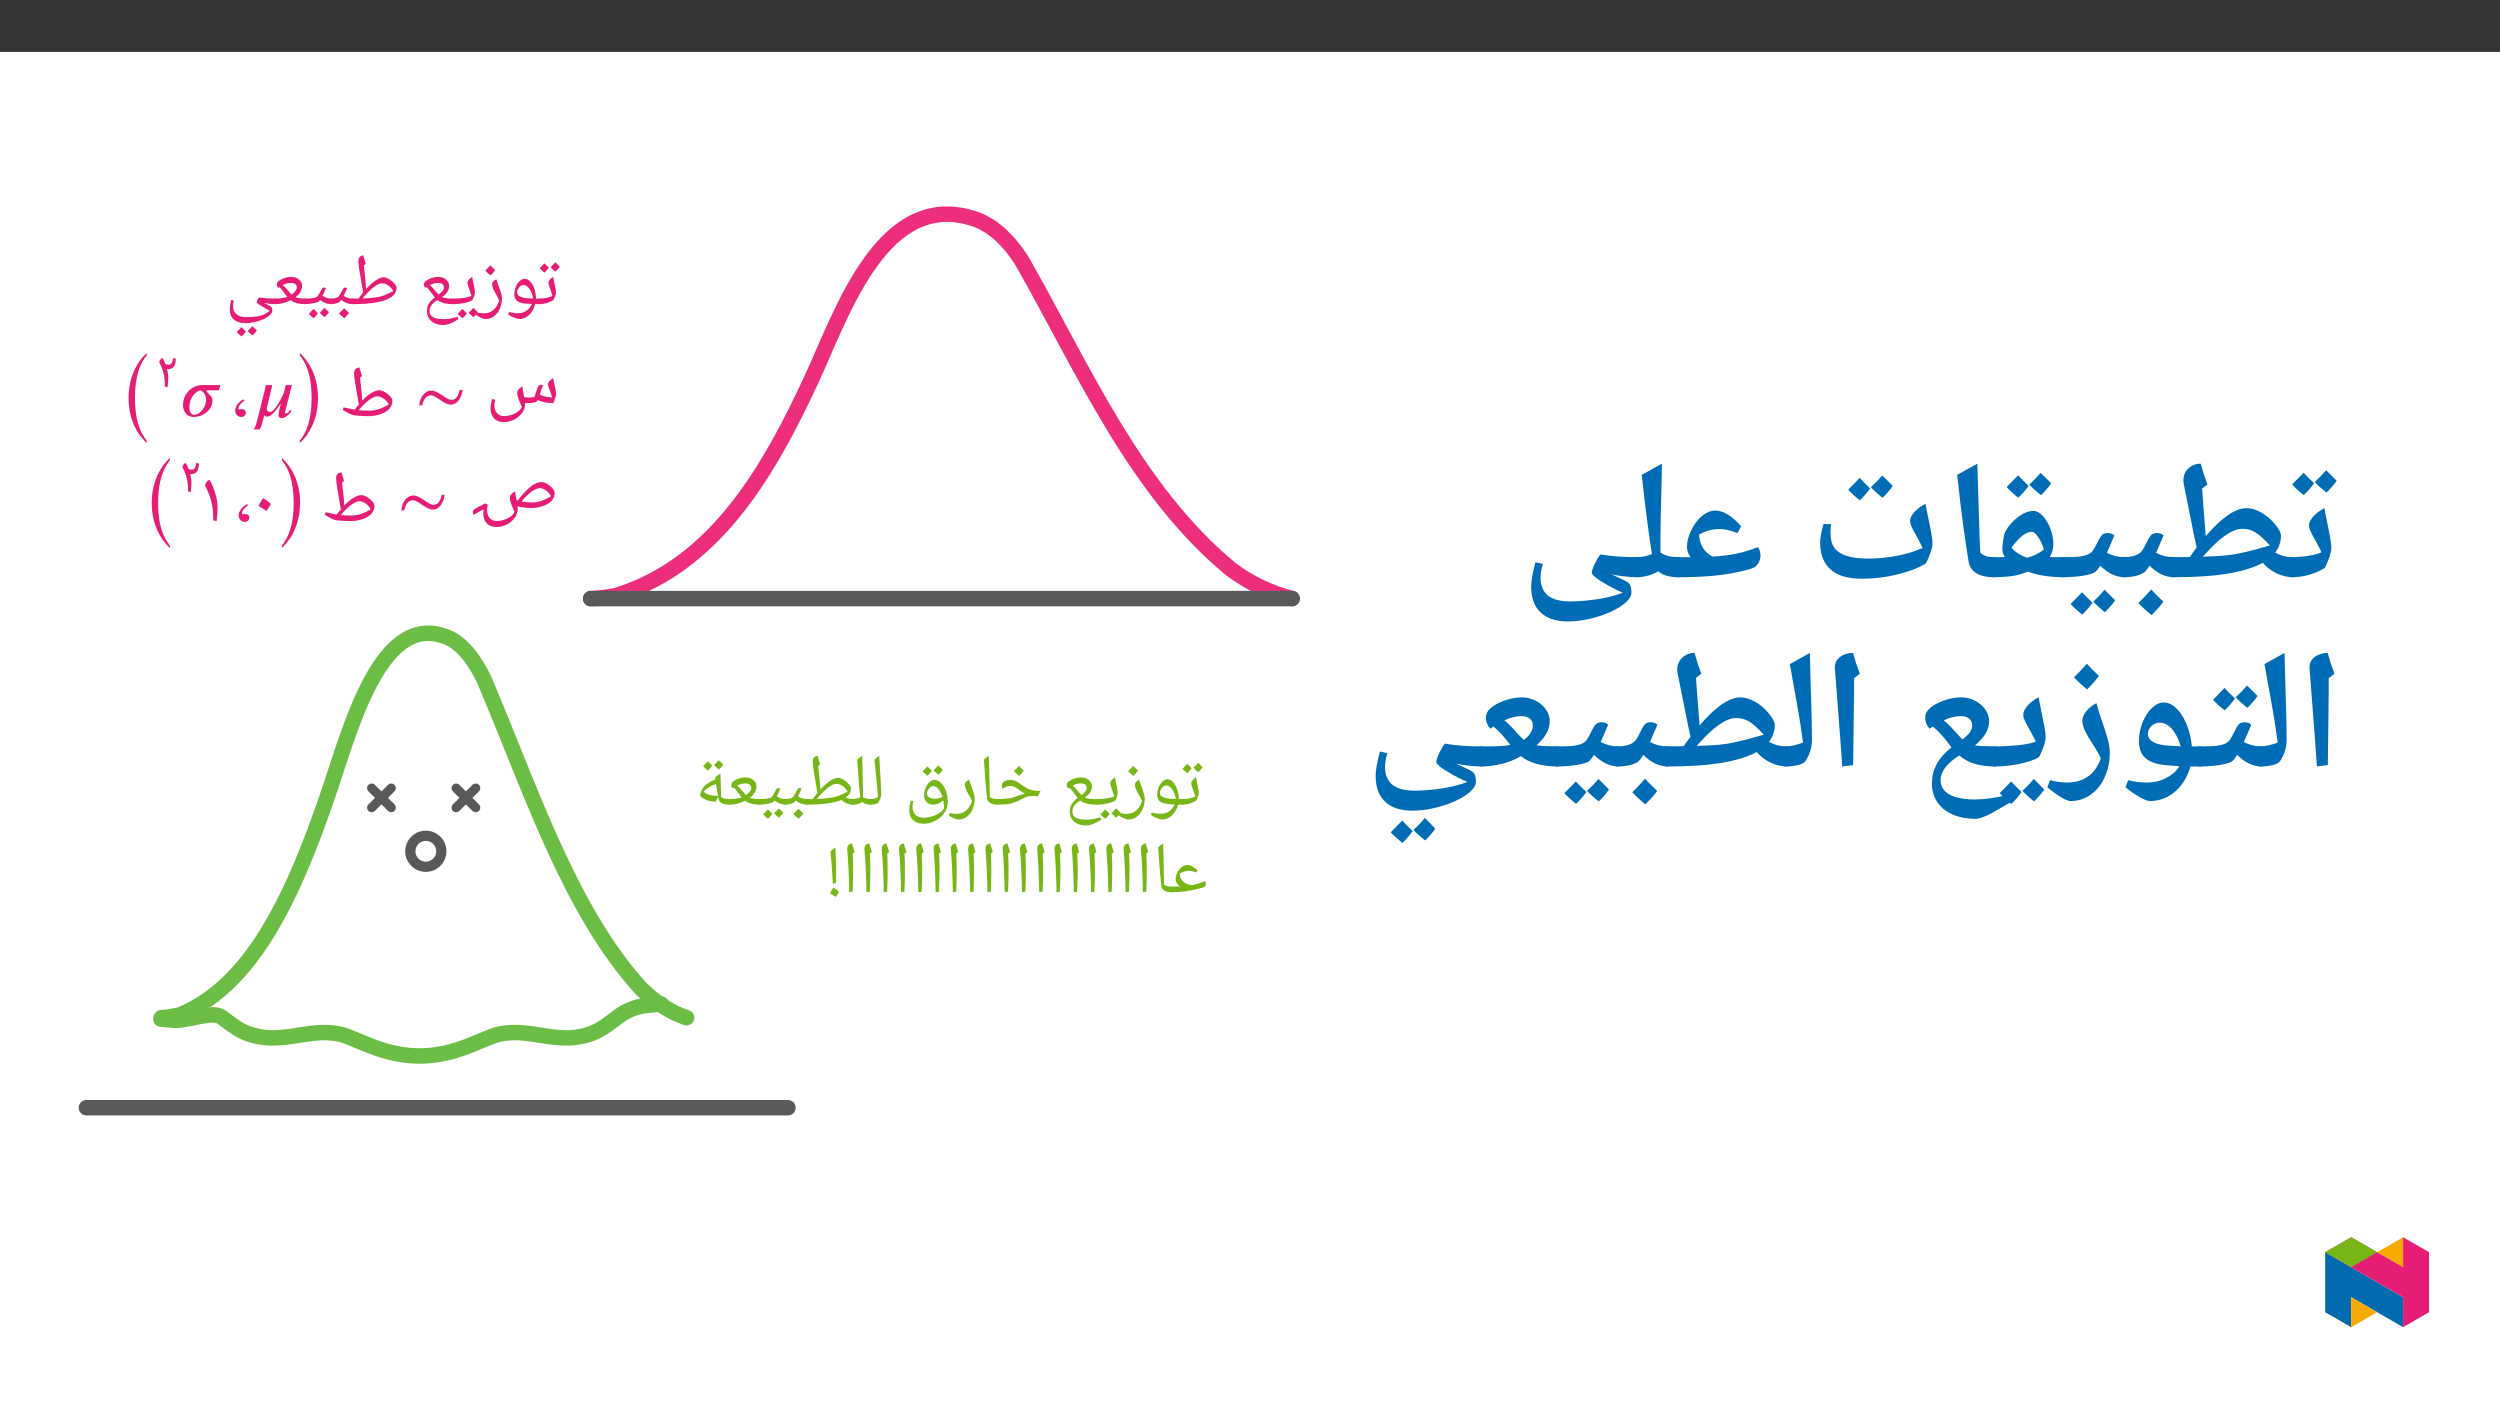 ﻿<?xml version="1.0" encoding="utf-8"?>
<svg xmlns="http://www.w3.org/2000/svg" xmlns:xlink="http://www.w3.org/1999/xlink" viewBox="0 0 960 540" version="1.1">
  <rect x="0" y="0" width="960" height="540" fill="#333333" stroke="none"/>
  <defs>
    <g>
      <symbol overflow="visible" id="glyph0-0">
        <path style="stroke:none;" d="M 1.391 0 L 1.391 -19.984 L 12.609 -19.984 L 12.609 0 Z M 2.75 -1.344 L 11.25 -1.344 L 11.25 -18.656 L 2.75 -18.656 Z M 2.75 -1.344 " />
      </symbol>
      <symbol overflow="visible" id="glyph0-1">
        <path style="stroke:none;" d="M 0 0 C -0.156 0 -0.234 -0.078 -0.234 -0.234 L -0.234 -1.906 C -0.234 -2.062 -0.156 -2.141 0 -2.141 C 0.844 -2.141 1.711 -2.227 2.609 -2.406 C 3.504 -2.594 4.285 -2.844 4.953 -3.156 C 4.711 -4.02 4.375 -5.047 3.938 -6.234 C 3.582 -7.203 3.406 -7.828 3.406 -8.109 C 3.406 -8.516 3.57 -8.93 3.906 -9.359 C 4.238 -9.797 4.68 -10.164 5.234 -10.469 C 5.316 -9.945 5.535 -8.879 5.891 -7.266 C 6.16 -6.035 6.297 -5.078 6.297 -4.391 C 6.297 -4.117 6.207 -3.723 6.031 -3.203 C 5.852 -2.691 5.613 -2.141 5.312 -1.547 C 3.582 -0.516 1.812 0 0 0 Z M 3.891 -11.844 Z M 3.562 0.828 Z M 3.562 1.453 Z M 3.562 -14 C 3.227 -13.457 2.676 -12.816 1.906 -12.078 C 1.07 -12.754 0.453 -13.32 0.047 -13.781 C 0.547 -14.238 1.148 -14.867 1.859 -15.672 C 2.078 -15.441 2.645 -14.883 3.562 -14 Z M 7.797 -14.391 C 7.441 -13.836 6.879 -13.195 6.109 -12.469 C 5.316 -13.102 4.703 -13.68 4.266 -14.203 C 4.461 -14.379 5.062 -15.004 6.062 -16.078 C 6.281 -15.848 6.859 -15.285 7.797 -14.391 Z M 4.016 -11.812 Z M 3.875 -16.766 Z M 4.016 -12.078 Z M 4.016 -12.078 " />
      </symbol>
      <symbol overflow="visible" id="glyph0-2">
        <path style="stroke:none;" d="M 5.406 5.688 C 4.801 5.688 4.031 5.492 3.094 5.109 C 2.164 4.734 1.453 4.328 0.953 3.891 L 1.359 2.984 C 2.359 3.328 3.492 3.5 4.766 3.5 C 5.922 3.5 6.945 3.211 7.844 2.641 C 8.738 2.078 9.492 1.18 10.109 -0.047 C 8.285 -0.109 6.922 -0.258 6.016 -0.5 C 5.109 -0.75 4.438 -1.141 4 -1.672 C 3.57 -2.203 3.359 -2.926 3.359 -3.844 C 3.359 -4.789 3.551 -5.727 3.938 -6.656 C 4.32 -7.582 4.82 -8.328 5.438 -8.891 C 6.062 -9.461 6.688 -9.75 7.312 -9.75 C 8.082 -9.75 8.797 -9.398 9.453 -8.703 C 10.117 -8.016 10.656 -7.066 11.062 -5.859 C 11.477 -4.648 11.688 -3.445 11.688 -2.25 L 11.688 -2.141 L 13.359 -2.141 C 13.516 -2.141 13.594 -2.062 13.594 -1.906 L 13.594 -0.234 C 13.594 -0.078 13.516 0 13.359 0 L 11.391 0 C 11.117 1.062 10.676 2.035 10.062 2.922 C 9.457 3.816 8.75 4.5 7.938 4.969 C 7.133 5.445 6.289 5.688 5.406 5.688 Z M 6.875 -7.375 C 6.488 -7.375 6.102 -7.223 5.719 -6.922 C 5.332 -6.629 5.02 -6.266 4.781 -5.828 C 4.551 -5.391 4.438 -4.992 4.438 -4.641 C 4.438 -3.984 4.691 -3.484 5.203 -3.141 C 5.723 -2.805 6.484 -2.547 7.484 -2.359 C 7.609 -2.336 7.75 -2.316 7.906 -2.297 C 8.07 -2.273 8.957 -2.227 10.562 -2.156 C 10.332 -3.613 9.859 -4.848 9.141 -5.859 C 8.43 -6.867 7.676 -7.375 6.875 -7.375 Z M 6.766 -11.109 Z M 6.078 7.062 Z M 7.047 -14.906 Z M 7.047 -14.906 " />
      </symbol>
      <symbol overflow="visible" id="glyph0-3">
        <path style="stroke:none;" d="M 2.703 5.719 C 2.254 5.719 1.645 5.539 0.875 5.188 C 0.102 4.832 -0.504 4.484 -0.953 4.141 L -0.578 3.219 C 0.441 3.426 1.32 3.531 2.062 3.531 C 3.469 3.531 4.664 3.113 5.656 2.281 C 6.656 1.445 7.414 0.227 7.938 -1.375 C 7.695 -1.969 7.414 -2.551 7.094 -3.125 C 6.438 -4.258 5.957 -5.172 5.656 -5.859 C 5.363 -6.547 5.219 -7.125 5.219 -7.594 C 5.219 -8.062 5.359 -8.438 5.641 -8.719 C 5.93 -9.008 6.332 -9.285 6.844 -9.547 C 6.988 -9.035 7.176 -8.469 7.406 -7.844 C 7.645 -7.219 7.883 -6.578 8.125 -5.922 C 8.363 -5.273 8.566 -4.633 8.734 -4 C 8.91 -3.363 9 -2.781 9 -2.25 C 9 -0.801 8.723 0.539 8.172 1.781 C 7.617 3.031 6.859 4 5.891 4.688 C 4.93 5.375 3.867 5.719 2.703 5.719 Z M 5.094 -10.906 Z M 2.797 7.078 Z M 6.422 -13.094 C 5.984 -12.457 5.383 -11.77 4.625 -11.031 C 3.789 -11.688 3.117 -12.297 2.609 -12.859 C 3.566 -13.816 4.219 -14.5 4.562 -14.906 C 5.156 -14.258 5.773 -13.656 6.422 -13.094 Z M 4.625 -10.766 Z M 4.562 -15.594 Z M 4.562 -15.594 " />
      </symbol>
      <symbol overflow="visible" id="glyph0-4">
        <path style="stroke:none;" d="M 0 0 C -0.156 0 -0.234 -0.078 -0.234 -0.234 L -0.234 -1.906 C -0.234 -2.062 -0.156 -2.141 0 -2.141 C 1.375 -2.141 2.691 -2.227 3.953 -2.406 C 5.223 -2.594 6.188 -2.844 6.844 -3.156 C 6.656 -3.906 6.32 -4.93 5.844 -6.234 C 5.488 -7.203 5.312 -7.828 5.312 -8.109 C 5.312 -8.516 5.473 -8.93 5.797 -9.359 C 6.129 -9.797 6.578 -10.164 7.141 -10.469 C 7.223 -9.926 7.32 -9.383 7.438 -8.844 C 7.562 -8.312 7.676 -7.785 7.781 -7.266 C 7.895 -6.742 7.988 -6.238 8.062 -5.75 C 8.145 -5.27 8.188 -4.816 8.188 -4.391 C 8.188 -3.742 7.863 -2.797 7.219 -1.547 C 6.457 -1.078 5.398 -0.703 4.047 -0.422 C 2.691 -0.141 1.344 0 0 0 Z M 5.391 -11.844 Z M 4.922 0.828 Z M 4.922 1.453 Z M 5.094 3.516 C 4.75 4.055 4.195 4.691 3.438 5.422 C 2.594 4.754 1.973 4.188 1.578 3.719 C 2.066 3.258 2.664 2.629 3.375 1.828 C 3.539 2.004 4.113 2.566 5.094 3.516 Z M 9.312 3.125 C 8.977 3.645 8.414 4.273 7.625 5.016 C 6.812 4.367 6.195 3.801 5.781 3.312 C 6.195 2.926 6.801 2.297 7.594 1.422 C 7.75 1.609 8.32 2.176 9.312 3.125 Z M 5.453 3.594 Z M 5.406 1.422 Z M 5.484 5.703 Z M 5.484 5.703 " />
      </symbol>
      <symbol overflow="visible" id="glyph0-5">
        <path style="stroke:none;" d="M 9.297 8 C 7.422 8 5.91 7.504 4.766 6.516 C 3.629 5.535 3.062 4.242 3.062 2.641 C 3.062 0.891 3.785 -0.609 5.234 -1.859 L 6.094 -2.578 C 5.844 -2.859 5.613 -3.148 5.406 -3.453 C 4.676 -4.484 4.145 -5.191 3.812 -5.578 C 3.488 -5.973 3.176 -6.289 2.875 -6.531 L 2.438 -6.234 C 2.094 -6.609 1.922 -7.031 1.922 -7.5 C 1.922 -8.156 2.266 -8.703 2.953 -9.141 C 3.641 -9.578 4.363 -9.906 5.125 -10.125 C 5.883 -10.352 6.641 -10.469 7.391 -10.469 C 8.586 -10.469 9.582 -10.133 10.375 -9.469 C 11.176 -8.801 11.578 -7.969 11.578 -6.969 C 11.578 -6.164 11.363 -5.426 10.938 -4.75 C 10.508 -4.07 9.816 -3.395 8.859 -2.719 C 9.742 -2.332 11.078 -2.141 12.859 -2.141 L 13.531 -2.141 C 13.719 -2.141 13.812 -2.051 13.812 -1.875 L 13.812 -0.266 C 13.812 -0.086 13.719 0 13.531 0 L 12.859 0 C 10.504 0 8.688 -0.457 7.406 -1.375 L 7.125 -1.594 L 6.625 -1.266 C 4.914 -0.129 4.062 1.16 4.062 2.609 C 4.062 3.68 4.492 4.473 5.359 4.984 C 6.234 5.492 7.633 5.75 9.562 5.75 C 10.445 5.75 11.195 5.695 11.812 5.594 C 12.438 5.5 13.422 5.254 14.766 4.859 L 15.156 5.781 C 13.781 6.633 12.672 7.219 11.828 7.531 C 10.992 7.844 10.148 8 9.297 8 Z M 7.562 -3.672 C 8.352 -4.297 8.883 -4.805 9.156 -5.203 C 9.438 -5.598 9.578 -5.988 9.578 -6.375 C 9.578 -6.895 9.383 -7.32 9 -7.656 C 8.613 -7.988 8.109 -8.156 7.484 -8.156 C 6.297 -8.156 5.195 -7.879 4.188 -7.328 C 4.5 -7.078 4.844 -6.754 5.219 -6.359 C 5.594 -5.973 6.133 -5.336 6.844 -4.453 Z M 6.922 -11.844 Z M 2.094 7.344 Z M 8.344 9.359 Z M 8.344 9.359 " />
      </symbol>
      <symbol overflow="visible" id="glyph0-6">
        <path style="stroke:none;" d="M 17.062 -6.25 C 17.062 -4.906 16.43 -3.766 15.172 -2.828 C 13.922 -1.898 12.051 -1.195 9.562 -0.719 C 7.082 -0.238 3.895 0 0 0 C -0.156 0 -0.234 -0.078 -0.234 -0.234 L -0.234 -1.906 C -0.234 -2.062 -0.156 -2.141 0 -2.141 L 2.312 -2.156 L 2.406 -2.156 C 3 -2.977 3.598 -3.766 4.203 -4.516 L 3.375 -9.344 C 3.133 -10.562 2.91 -11.906 2.703 -13.375 C 2.504 -14.852 2.398 -15.922 2.391 -16.578 C 2.391 -17.191 2.531 -17.676 2.812 -18.031 C 3.094 -18.383 3.566 -18.633 4.234 -18.781 C 4.41 -18.102 4.582 -17.52 4.75 -17.031 L 5.234 -15.469 L 4.5 -14.828 L 4.516 -14.703 C 4.535 -14.348 4.617 -13.469 4.766 -12.062 C 4.91 -10.656 5.016 -9.742 5.078 -9.328 C 5.234 -7.422 5.32 -6.254 5.344 -5.828 C 6.664 -7.273 7.91 -8.383 9.078 -9.156 C 10.242 -9.938 11.254 -10.328 12.109 -10.328 C 12.641 -10.328 13.289 -10.109 14.062 -9.672 C 14.844 -9.242 15.535 -8.691 16.141 -8.016 C 16.754 -7.348 17.062 -6.758 17.062 -6.25 Z M 15.781 -5.016 C 15.227 -5.953 14.57 -6.68 13.812 -7.203 C 13.051 -7.734 12.258 -8 11.438 -8 C 10.582 -8 9.5 -7.488 8.188 -6.469 C 6.883 -5.445 5.477 -4.02 3.969 -2.188 C 5.812 -2.258 7.406 -2.383 8.75 -2.562 C 10.094 -2.738 11.195 -2.984 12.062 -3.297 C 12.926 -3.617 14.164 -4.191 15.781 -5.016 Z M 11.797 -12.516 Z M 10.016 0.828 Z M 10.016 1.453 Z M 10.016 1.453 " />
      </symbol>
      <symbol overflow="visible" id="glyph0-7">
        <path style="stroke:none;" d="M 0 0 C -0.156 0 -0.234 -0.078 -0.234 -0.234 L -0.234 -1.906 C -0.234 -2.062 -0.156 -2.141 0 -2.141 C 0.688 -2.141 1.273 -2.203 1.766 -2.328 C 2.254 -2.461 2.633 -2.656 2.906 -2.906 C 3.188 -3.156 3.625 -3.859 4.219 -5.016 L 4.719 -5.922 C 4.883 -6.223 5.172 -6.375 5.578 -6.375 C 5.836 -6.375 6.066 -6.301 6.266 -6.156 C 5.859 -5.164 5.406 -4.176 4.906 -3.188 C 5.551 -2.789 6.133 -2.516 6.656 -2.359 C 7.188 -2.211 7.773 -2.141 8.422 -2.141 C 8.578 -2.141 8.656 -2.062 8.656 -1.906 L 8.656 -0.234 C 8.656 -0.078 8.578 0 8.422 0 C 6.691 0 5.219 -0.547 4 -1.641 L 3.547 -1.031 C 3.348 -0.789 2.898 -0.555 2.203 -0.328 C 1.504 -0.109 0.77 0 0 0 Z M 4.141 -7.734 Z M 4.75 0.828 Z M 4.75 1.453 Z M 6.953 3.375 C 6.516 4.008 5.91 4.691 5.141 5.422 C 4.336 4.797 3.664 4.188 3.125 3.594 C 3.969 2.77 4.625 2.086 5.094 1.547 C 5.738 2.242 6.359 2.852 6.953 3.375 Z M 5.078 3.594 Z M 5.094 1.266 Z M 5.141 5.703 Z M 5.094 0.859 Z M 5.094 0.859 " />
      </symbol>
      <symbol overflow="visible" id="glyph0-8">
        <path style="stroke:none;" d="M 7.484 -6.375 C 7.734 -6.375 7.957 -6.301 8.156 -6.156 C 7.82 -5.344 7.523 -4.66 7.266 -4.109 C 7.016 -3.566 6.863 -3.266 6.812 -3.203 C 7.438 -2.797 8.02 -2.516 8.562 -2.359 C 9.102 -2.211 9.695 -2.141 10.344 -2.141 C 10.488 -2.141 10.562 -2.062 10.562 -1.906 L 10.562 -0.234 C 10.562 -0.078 10.488 0 10.344 0 C 8.613 0 7.133 -0.539 5.906 -1.625 L 5.453 -1.031 C 5.266 -0.82 4.586 -0.598 3.422 -0.359 C 2.266 -0.117 1.125 0 0 0 C -0.156 0 -0.234 -0.078 -0.234 -0.234 L -0.234 -1.906 C -0.234 -2.062 -0.156 -2.141 0 -2.141 C 1.156 -2.141 2.133 -2.188 2.938 -2.281 C 3.75 -2.383 4.32 -2.551 4.656 -2.781 C 4.988 -3.02 5.477 -3.766 6.125 -5.016 L 6.625 -5.922 C 6.781 -6.223 7.066 -6.375 7.484 -6.375 Z M 6.062 -7.734 Z M 5.297 0.828 Z M 5.297 1.453 Z M 5.094 3.516 C 4.75 4.055 4.195 4.691 3.438 5.422 C 2.594 4.754 1.973 4.188 1.578 3.719 C 2.066 3.258 2.664 2.629 3.375 1.828 C 3.539 2.004 4.113 2.566 5.094 3.516 Z M 9.312 3.125 C 8.977 3.645 8.414 4.273 7.625 5.016 C 6.812 4.367 6.195 3.801 5.781 3.312 C 6.195 2.926 6.801 2.297 7.594 1.422 C 7.75 1.609 8.32 2.176 9.312 3.125 Z M 5.453 3.594 Z M 5.406 1.422 Z M 5.484 5.703 Z M 5.484 5.703 " />
      </symbol>
      <symbol overflow="visible" id="glyph0-9">
        <path style="stroke:none;" d="M 11.781 0 C 9.438 0 7.625 -0.457 6.344 -1.375 L 6.141 -1.516 L 5.859 -1.375 C 4.078 -0.457 2.133 0 0.031 0 C -0.145 0 -0.234 -0.086 -0.234 -0.266 L -0.234 -1.875 C -0.234 -2.051 -0.145 -2.141 0.031 -2.141 C 1.969 -2.141 3.566 -2.359 4.828 -2.797 L 4.328 -3.453 C 3.586 -4.492 3.047 -5.211 2.703 -5.609 C 2.367 -6.004 2.066 -6.312 1.797 -6.531 L 1.359 -6.234 C 1.016 -6.598 0.844 -7.016 0.844 -7.484 C 0.844 -8.141 1.164 -8.68 1.812 -9.109 C 2.469 -9.535 3.18 -9.867 3.953 -10.109 C 4.723 -10.348 5.508 -10.469 6.312 -10.469 C 7.52 -10.469 8.52 -10.133 9.312 -9.469 C 10.113 -8.801 10.516 -7.969 10.516 -6.969 C 10.516 -6.438 10.414 -5.922 10.219 -5.422 C 10.02 -4.93 9.758 -4.473 9.438 -4.047 C 9.113 -3.629 8.633 -3.16 8 -2.641 C 8.781 -2.305 10.039 -2.141 11.781 -2.141 C 11.969 -2.141 12.062 -2.051 12.062 -1.875 L 12.062 -0.266 C 12.062 -0.086 11.969 0 11.781 0 Z M 8.516 -6.375 C 8.516 -6.906 8.316 -7.332 7.922 -7.656 C 7.535 -7.988 7.031 -8.156 6.406 -8.156 C 5.258 -8.156 4.16 -7.883 3.109 -7.344 C 3.773 -6.801 4.664 -5.836 5.781 -4.453 C 5.988 -4.191 6.223 -3.938 6.484 -3.688 C 7.098 -4.113 7.586 -4.562 7.953 -5.031 C 8.328 -5.5 8.516 -5.945 8.516 -6.375 Z M 5.922 -11.844 Z M 6.188 0.828 Z M 6.188 1.453 Z M 6.188 1.453 " />
      </symbol>
      <symbol overflow="visible" id="glyph0-10">
        <path style="stroke:none;" d="M 18.234 2.516 C 18.234 3.234 17.719 3.969 16.688 4.719 C 15.664 5.469 14.332 6.082 12.688 6.562 C 11.051 7.051 9.469 7.297 7.938 7.297 C 6.02 7.297 4.535 6.836 3.484 5.922 C 2.43 5.004 1.906 3.707 1.906 2.031 C 1.906 1.5 1.938 0.992 2 0.516 C 2.07 0.035 2.223 -0.664 2.453 -1.594 L 3.469 -1.344 C 3.258 -0.52 3.156 0.145 3.156 0.656 C 3.156 2.02 3.586 3.082 4.453 3.844 C 5.316 4.602 6.5 4.984 8 4.984 C 9.832 4.984 11.254 4.906 12.266 4.75 C 13.273 4.594 14.188 4.336 15 3.984 C 15.82 3.629 16.566 3.145 17.234 2.531 L 16.688 2.219 C 13.738 0.656 12.266 -0.32 12.266 -0.719 C 12.266 -0.938 12.328 -1.195 12.453 -1.5 C 12.578 -1.801 12.723 -2.055 12.891 -2.266 C 13.055 -2.484 13.18 -2.594 13.266 -2.594 C 13.93 -2.457 14.816 -2.348 15.922 -2.266 C 17.035 -2.18 18.195 -2.141 19.406 -2.141 C 19.613 -2.141 19.719 -2.031 19.719 -1.812 L 19.719 -0.281 C 19.719 -0.094 19.613 0 19.406 0 C 18.758 0 18.031 -0.039 17.219 -0.125 C 16.414 -0.219 15.703 -0.344 15.078 -0.5 L 17.578 0.859 C 17.859 1.035 18.035 1.266 18.109 1.547 C 18.191 1.828 18.234 2.148 18.234 2.516 Z M 9.391 -4.375 Z M 1.344 7.062 Z M 7.938 8.672 Z M 8.094 10.516 C 7.75 11.055 7.195 11.691 6.438 12.422 C 5.594 11.754 4.973 11.188 4.578 10.719 C 5.066 10.258 5.664 9.629 6.375 8.828 C 6.539 9.004 7.113 9.566 8.094 10.516 Z M 12.312 10.125 C 11.977 10.645 11.414 11.273 10.625 12.016 C 9.812 11.367 9.195 10.801 8.781 10.312 C 9.195 9.926 9.801 9.297 10.594 8.422 C 10.75 8.609 11.32 9.176 12.312 10.125 Z M 8.453 10.594 Z M 8.406 8.422 Z M 8.484 12.703 Z M 8.484 12.703 " />
      </symbol>
      <symbol overflow="visible" id="glyph0-11">
        <path style="stroke:none;" d="M 0 0 C -0.156 0 -0.234 -0.078 -0.234 -0.234 L -0.234 -1.906 C -0.234 -2.062 -0.156 -2.141 0 -2.141 C 2.738 -2.141 4.895 -2.375 6.469 -2.844 L 8.031 -3.375 C 9.082 -3.781 10.02 -4.055 10.844 -4.203 C 10.113 -4.566 9.395 -5.031 8.688 -5.594 C 7.926 -6.188 7.312 -6.598 6.844 -6.828 C 6.375 -7.055 5.895 -7.172 5.406 -7.172 C 4.508 -7.172 3.707 -6.945 3 -6.5 L 2.344 -6.078 C 2.062 -6.359 1.922 -6.723 1.922 -7.172 C 1.922 -7.879 2.227 -8.445 2.844 -8.875 C 3.469 -9.301 4.289 -9.516 5.312 -9.516 C 5.895 -9.516 6.488 -9.383 7.094 -9.125 C 7.707 -8.875 8.414 -8.457 9.219 -7.875 C 10.188 -7.156 11.016 -6.613 11.703 -6.25 C 12.391 -5.895 13.082 -5.641 13.781 -5.484 C 14.477 -5.328 15.5 -5.25 16.844 -5.25 L 15.781 -3.188 C 15.195 -3.258 14.672 -3.312 14.203 -3.344 L 13.531 -3.344 C 12.883 -3.344 12.266 -3.242 11.672 -3.047 C 11.086 -2.859 10.176 -2.445 8.938 -1.812 C 7.539 -1.082 6.281 -0.598 5.156 -0.359 C 4.031 -0.117 2.312 0 0 0 Z M 9.031 -10.891 Z M 8.938 0.828 Z M 8.938 1.453 Z M 10.422 -13.094 C 9.984 -12.457 9.383 -11.77 8.625 -11.031 C 7.789 -11.688 7.117 -12.297 6.609 -12.859 C 7.566 -13.816 8.219 -14.5 8.562 -14.906 C 9.156 -14.258 9.773 -13.656 10.422 -13.094 Z M 8.625 -10.766 Z M 8.562 -15.594 Z M 8.562 -15.594 " />
      </symbol>
      <symbol overflow="visible" id="glyph0-12">
        <path style="stroke:none;" d="M 7.562 -1.906 L 7.562 -0.234 C 7.562 -0.078 7.484 0 7.328 0 C 6.223 0 5.305 -0.211 4.578 -0.641 C 3.859 -1.078 3.453 -1.676 3.359 -2.438 C 3.055 -4.82 2.738 -8.508 2.406 -13.5 L 2.141 -17.234 C 2.648 -17.754 3.273 -18.27 4.016 -18.781 C 4.148 -15.938 4.254 -11.914 4.328 -6.719 L 4.422 -2.859 C 5.297 -2.379 6.266 -2.141 7.328 -2.141 C 7.484 -2.141 7.562 -2.062 7.562 -1.906 Z M 3.172 -20.156 Z M 4.859 1.453 Z M 4.859 1.453 " />
      </symbol>
      <symbol overflow="visible" id="glyph0-13">
        <path style="stroke:none;" d="M 2.703 5.719 C 2.254 5.719 1.645 5.539 0.875 5.188 C 0.102 4.832 -0.504 4.484 -0.953 4.141 L -0.578 3.219 C 0.441 3.426 1.32 3.531 2.062 3.531 C 3.469 3.531 4.664 3.113 5.656 2.281 C 6.656 1.445 7.414 0.227 7.938 -1.375 C 7.695 -1.969 7.414 -2.551 7.094 -3.125 C 6.438 -4.258 5.957 -5.172 5.656 -5.859 C 5.363 -6.547 5.219 -7.125 5.219 -7.594 C 5.219 -8.062 5.359 -8.438 5.641 -8.719 C 5.93 -9.008 6.332 -9.285 6.844 -9.547 C 6.988 -9.035 7.176 -8.469 7.406 -7.844 C 7.645 -7.219 7.883 -6.578 8.125 -5.922 C 8.363 -5.273 8.566 -4.633 8.734 -4 C 8.91 -3.363 9 -2.781 9 -2.25 C 9 -0.801 8.723 0.539 8.172 1.781 C 7.617 3.031 6.859 4 5.891 4.688 C 4.93 5.375 3.867 5.719 2.703 5.719 Z M 5.094 -10.906 Z M 2.797 7.078 Z M 2.797 7.078 " />
      </symbol>
      <symbol overflow="visible" id="glyph0-14">
        <path style="stroke:none;" d="M 15.266 1.422 C 15.234 0.266 15.129 -0.77 14.953 -1.688 L 14.828 -1.562 C 13.711 -0.52 12.473 0 11.109 0 C 10.047 0 9.195 -0.328 8.562 -0.984 C 7.926 -1.648 7.609 -2.523 7.609 -3.609 C 7.609 -4.555 7.801 -5.492 8.188 -6.422 C 8.57 -7.359 9.07 -8.109 9.688 -8.672 C 10.312 -9.234 10.938 -9.516 11.562 -9.516 C 12.445 -9.516 13.289 -9.117 14.094 -8.328 C 14.906 -7.535 15.539 -6.5 16 -5.219 C 16.457 -3.938 16.688 -2.582 16.688 -1.156 C 16.688 0.02 16.453 1.109 15.984 2.109 C 15.523 3.117 14.852 4.008 13.969 4.781 C 13.082 5.562 12.047 6.18 10.859 6.641 C 9.672 7.098 8.535 7.328 7.453 7.328 C 5.703 7.328 4.336 6.863 3.359 5.938 C 2.391 5.02 1.906 3.727 1.906 2.062 C 1.906 1.531 1.938 1.023 2 0.547 C 2.07 0.066 2.223 -0.633 2.453 -1.562 L 3.469 -1.312 C 3.258 -0.488 3.156 0.176 3.156 0.688 C 3.156 2.094 3.531 3.164 4.281 3.906 C 5.031 4.645 6.109 5.016 7.516 5.016 C 8.492 5.016 9.5 4.863 10.531 4.562 C 11.57 4.258 12.508 3.836 13.344 3.297 C 14.176 2.754 14.816 2.129 15.266 1.422 Z M 11.125 -7.141 C 10.75 -7.141 10.367 -6.992 9.984 -6.703 C 9.609 -6.41 9.301 -6.047 9.062 -5.609 C 8.82 -5.172 8.703 -4.766 8.703 -4.391 C 8.703 -3.711 8.969 -3.191 9.5 -2.828 C 10.039 -2.461 10.801 -2.281 11.781 -2.281 C 12.738 -2.281 13.691 -2.5 14.641 -2.938 C 14.398 -3.77 14.082 -4.516 13.688 -5.172 C 13.301 -5.828 12.879 -6.316 12.422 -6.641 C 11.961 -6.973 11.531 -7.141 11.125 -7.141 Z M 11.016 -10.891 Z M 0.938 7.344 Z M 8.141 8.703 Z M 10.562 -13 C 10.227 -12.457 9.676 -11.816 8.906 -11.078 C 8.07 -11.754 7.453 -12.32 7.047 -12.781 C 7.547 -13.238 8.148 -13.867 8.859 -14.672 C 9.078 -14.441 9.645 -13.883 10.562 -13 Z M 14.797 -13.391 C 14.441 -12.836 13.879 -12.195 13.109 -11.469 C 12.316 -12.102 11.703 -12.68 11.266 -13.203 C 11.461 -13.379 12.062 -14.004 13.062 -15.078 C 13.281 -14.848 13.859 -14.285 14.797 -13.391 Z M 11.016 -10.812 Z M 10.875 -15.766 Z M 11.016 -11.078 Z M 11.016 -11.078 " />
      </symbol>
      <symbol overflow="visible" id="glyph0-15">
        <path style="stroke:none;" d="M -0.031 0 C -0.195 0 -0.281 -0.078 -0.281 -0.234 L -0.281 -1.906 C -0.281 -2.062 -0.195 -2.141 -0.031 -2.141 C 1.102 -2.141 2.141 -2.383 3.078 -2.875 C 2.691 -7.832 2.223 -12.617 1.672 -17.234 C 2.203 -17.773 2.828 -18.289 3.547 -18.781 C 3.629 -16.781 3.781 -14.145 4 -10.875 C 4.164 -8.133 4.266 -5.77 4.297 -3.781 C 4.297 -3.457 4.203 -3.031 4.016 -2.5 C 3.828 -1.977 3.594 -1.469 3.312 -0.969 C 2.969 -0.32 1.852 0 -0.031 0 Z M 2.219 -20.156 Z M 3.359 0.828 Z M 3.359 1.453 Z M 3.359 1.453 " />
      </symbol>
      <symbol overflow="visible" id="glyph0-16">
        <path style="stroke:none;" d="M 0 0 C -0.156 0 -0.234 -0.078 -0.234 -0.234 L -0.234 -1.906 C -0.234 -2.062 -0.156 -2.141 0 -2.141 C 1.062 -2.141 2.082 -2.379 3.062 -2.859 C 2.812 -4.828 2.516 -8.375 2.172 -13.5 L 1.906 -17.234 C 2.457 -17.805 3.082 -18.32 3.781 -18.781 C 3.906 -16.219 4.004 -12.195 4.078 -6.719 L 4.172 -2.875 C 5.016 -2.383 5.984 -2.141 7.078 -2.141 C 7.242 -2.141 7.328 -2.062 7.328 -1.906 L 7.328 -0.234 C 7.328 -0.078 7.242 0 7.078 0 C 5.711 0 4.645 -0.332 3.875 -1 C 3.188 -0.613 2.566 -0.348 2.016 -0.203 C 1.473 -0.066 0.801 0 0 0 Z M 3.703 1.453 Z M 2.219 -20.156 Z M 2.219 -20.156 " />
      </symbol>
      <symbol overflow="visible" id="glyph0-17">
        <path style="stroke:none;" d="M 17.062 -6.25 C 17.062 -4.875 16.406 -3.711 15.094 -2.766 C 15.895 -2.348 16.816 -2.141 17.859 -2.141 C 18.016 -2.141 18.094 -2.062 18.094 -1.906 L 18.094 -0.234 C 18.094 -0.078 18.016 0 17.859 0 C 17.016 0 16.18 -0.176 15.359 -0.531 C 14.535 -0.895 13.906 -1.336 13.469 -1.859 C 12.188 -1.266 10.414 -0.805 8.156 -0.484 C 5.906 -0.16 3.188 0 0 0 C -0.156 0 -0.234 -0.078 -0.234 -0.234 L -0.234 -1.906 C -0.234 -2.062 -0.156 -2.141 0 -2.141 L 2.312 -2.156 L 2.406 -2.156 C 3 -2.977 3.598 -3.766 4.203 -4.516 L 3.375 -9.344 C 3.133 -10.562 2.91 -11.906 2.703 -13.375 C 2.504 -14.852 2.398 -15.922 2.391 -16.578 C 2.391 -17.191 2.531 -17.676 2.812 -18.031 C 3.094 -18.383 3.566 -18.633 4.234 -18.781 C 4.41 -18.102 4.582 -17.52 4.75 -17.031 L 5.234 -15.469 L 4.5 -14.828 L 4.516 -14.703 C 4.535 -14.348 4.617 -13.469 4.766 -12.062 C 4.91 -10.656 5.016 -9.742 5.078 -9.328 C 5.234 -7.422 5.32 -6.254 5.344 -5.828 C 6.664 -7.273 7.91 -8.383 9.078 -9.156 C 10.242 -9.938 11.254 -10.328 12.109 -10.328 C 12.641 -10.328 13.289 -10.109 14.062 -9.672 C 14.844 -9.242 15.535 -8.691 16.141 -8.016 C 16.754 -7.348 17.062 -6.758 17.062 -6.25 Z M 15.781 -5.016 C 15.227 -5.953 14.57 -6.68 13.812 -7.203 C 13.051 -7.734 12.258 -8 11.438 -8 C 10.582 -8 9.5 -7.488 8.188 -6.469 C 6.883 -5.445 5.477 -4.02 3.969 -2.188 C 5.812 -2.258 7.406 -2.383 8.75 -2.562 C 10.094 -2.738 11.195 -2.984 12.062 -3.297 C 12.926 -3.617 14.164 -4.191 15.781 -5.016 Z M 11.844 -12.516 Z M 10.016 0.828 Z M 10.016 1.453 Z M 10.016 1.453 " />
      </symbol>
      <symbol overflow="visible" id="glyph0-18">
        <path style="stroke:none;" d="M 7.812 -1.094 C 6.789 -1.188 6.086 -1.273 5.703 -1.359 C 5.316 -1.441 4.914 -1.562 4.5 -1.719 C 4.094 -1.883 3.672 -2.086 3.234 -2.328 C 2.797 -2.578 2.461 -2.816 2.234 -3.047 C 2.016 -3.273 1.906 -3.484 1.906 -3.672 C 1.906 -3.922 2.031 -4.348 2.281 -4.953 C 2.531 -5.555 2.738 -6 2.906 -6.281 C 3.188 -6.801 3.801 -7.398 4.75 -8.078 C 5.707 -8.754 6.719 -9.305 7.781 -9.734 L 7.688 -10.5 C 8.332 -11.082 9.008 -11.57 9.719 -11.969 L 9.984 -2.875 C 10.828 -2.383 11.797 -2.141 12.891 -2.141 C 13.047 -2.141 13.125 -2.062 13.125 -1.906 L 13.125 -0.234 C 13.125 -0.078 13.047 0 12.891 0 C 11.766 0 10.848 -0.207 10.141 -0.625 C 9.441 -1.051 9.035 -1.656 8.922 -2.438 L 8.828 -3.016 Z M 3.266 -4.984 C 4.016 -4.336 4.844 -3.91 5.75 -3.703 C 6.664 -3.492 7.676 -3.379 8.781 -3.359 L 8.047 -7.875 L 8.047 -7.938 C 5.805 -7.164 4.211 -6.18 3.266 -4.984 Z M 6.484 -13.328 Z M 8.547 0.828 Z M 8 1.719 Z M 6.562 -15 C 6.227 -14.457 5.676 -13.816 4.906 -13.078 C 4.07 -13.754 3.453 -14.32 3.047 -14.781 C 3.547 -15.238 4.148 -15.867 4.859 -16.672 C 5.078 -16.441 5.645 -15.883 6.562 -15 Z M 10.797 -15.391 C 10.441 -14.836 9.879 -14.195 9.109 -13.469 C 8.316 -14.102 7.703 -14.68 7.266 -15.203 C 7.461 -15.379 8.062 -16.004 9.062 -17.078 C 9.281 -16.848 9.859 -16.285 10.797 -15.391 Z M 7.016 -12.812 Z M 6.875 -17.766 Z M 7.016 -13.078 Z M 7.016 -13.078 " />
      </symbol>
      <symbol overflow="visible" id="glyph0-19">
        <path style="stroke:none;" d="M 0 0 C -0.156 0 -0.234 -0.078 -0.234 -0.234 L -0.234 -1.906 C -0.234 -2.062 -0.156 -2.141 0 -2.141 C 1.207 -2.141 2.367 -2.164 3.484 -2.219 C 3.035 -2.508 2.645 -2.91 2.312 -3.422 C 1.977 -3.93 1.812 -4.473 1.812 -5.047 C 1.812 -5.836 2.031 -6.672 2.469 -7.547 C 2.906 -8.422 3.461 -9.125 4.141 -9.656 C 4.828 -10.195 5.547 -10.469 6.297 -10.469 C 6.941 -10.469 7.555 -10.305 8.141 -9.984 C 8.734 -9.66 9.426 -9.16 10.219 -8.484 L 9.719 -7.594 C 8.977 -7.875 8.441 -8.051 8.109 -8.125 C 7.773 -8.195 7.406 -8.234 7 -8.234 C 5.852 -8.234 4.656 -7.891 3.406 -7.203 C 3.406 -6.398 3.598 -5.664 3.984 -5 C 4.367 -4.344 4.93 -3.812 5.672 -3.406 C 6.41 -3.008 7.281 -2.785 8.281 -2.734 C 9 -2.879 9.68 -3.051 10.328 -3.25 C 10.973 -3.457 11.879 -3.789 13.047 -4.25 C 13.297 -4.008 13.422 -3.676 13.422 -3.25 L 13.406 -2.969 C 13.289 -2.344 12.898 -1.945 12.234 -1.781 C 10.016 -1.219 8.332 -0.832 7.188 -0.625 C 6.051 -0.426 4.883 -0.27 3.688 -0.156 C 2.488 -0.051 1.258 0 0 0 Z M 6 -11.844 Z M 7.781 0.828 Z M 7.781 1.453 Z M 7.781 1.453 " />
      </symbol>
      <symbol overflow="visible" id="glyph0-20">
        <path style="stroke:none;" d="M 4.406 -9.328 L 4.406 -7.578 C 4.406 -5.773 4.344 -3.328 4.219 -0.234 L 2.922 0 C 2.805 -6.539 2.551 -11.973 2.156 -16.297 L 2.141 -16.656 C 2.141 -17.25 2.285 -17.719 2.578 -18.062 C 2.879 -18.414 3.352 -18.656 4 -18.781 C 4.02 -18.664 4.039 -18.555 4.062 -18.453 C 4.094 -18.359 4.398 -17.363 4.984 -15.469 L 4.234 -14.828 L 4.25 -14.688 C 4.352 -12.676 4.406 -10.891 4.406 -9.328 Z M 3.422 -20.156 Z M 3.672 1.453 Z M 3.672 1.453 " />
      </symbol>
      <symbol overflow="visible" id="glyph0-21">
        <path style="stroke:none;" d="M 1.281 0.391 C 1.5 0.016 1.703 -0.352 1.891 -0.719 C 2.078 -1.082 2.289 -1.441 2.531 -1.797 C 3.289 -1.359 3.832 -1 4.156 -0.719 C 4.488 -0.438 4.656 -0.25 4.656 -0.156 C 4.656 0.051 4.273 0.719 3.516 1.844 L 2.875 1.391 C 2.531 1.148 2 0.816 1.281 0.391 Z M 2.391 -3.188 C 2.18 -6.957 2.016 -9.617 1.891 -11.172 C 1.766 -12.723 1.613 -14.207 1.438 -15.625 C 1.914 -16.113 2.547 -16.641 3.328 -17.203 C 3.473 -14.555 3.562 -12.539 3.594 -11.156 C 3.625 -9.77 3.641 -8.051 3.641 -6 L 3.641 -3.766 Z M 2.391 -3.188 " />
      </symbol>
      <symbol overflow="visible" id="glyph1-0">
        <path style="stroke:none;" d="M 7.062 0 L 7.062 -19.078 L -0.109 -19.078 L -0.109 0 Z M 5.125 -1.875 L 1.922 -1.875 L 1.922 -17.234 L 5.016 -17.234 L 5.016 -1.875 Z M 5.125 -1.875 " />
      </symbol>
      <symbol overflow="visible" id="glyph1-1">
        <path style="stroke:none;" d="M 15.922 -5.016 C 16.844 -5.016 17.656 -5.078 18.359 -5.219 C 19.047 -5.359 19.531 -5.516 19.656 -5.766 L 19.891 -6.188 C 20.859 -5.75 21.812 -5.438 22.672 -5.266 C 23.547 -5.109 24.578 -5.016 25.859 -5.016 C 26.109 -5.547 26.359 -6.156 26.578 -6.922 C 26.797 -7.641 26.922 -8.141 26.922 -8.453 C 26.922 -8.875 26.859 -9.344 26.797 -9.812 C 26.688 -10.297 26.609 -10.797 26.5 -11.328 C 26.391 -11.828 26.266 -12.359 26.141 -12.891 C 26 -13.422 25.906 -13.969 25.828 -14.594 C 25.109 -14.203 24.656 -13.828 24.328 -13.391 C 23.984 -13 23.797 -12.578 23.797 -12.156 C 23.797 -11.859 23.984 -11.234 24.344 -10.266 C 24.844 -9.016 25.219 -7.984 25.406 -7.219 C 24.656 -7.219 23.875 -7.312 23.094 -7.453 C 22.375 -7.594 21.531 -7.891 20.688 -8.25 C 21.219 -10.125 21.641 -11.328 21.891 -11.828 C 21.672 -12 21.391 -12.047 21.141 -12.047 C 20.953 -12.047 20.672 -12 20.359 -11.766 C 20.391 -11.797 20.141 -11.547 19.938 -11.156 L 19.906 -11.156 C 19.719 -10.734 19.406 -9.766 18.938 -8.234 C 18.828 -7.859 18.75 -7.594 18.609 -7.359 C 18.125 -7.219 17.297 -7.141 16.266 -7.141 C 15.703 -7.141 15.141 -7.219 14.672 -7.328 L 14.281 -9.453 C 14.141 -10.047 14.062 -10.688 13.969 -11.406 C 13.141 -10.938 12.656 -10.547 12.406 -10.156 C 12.125 -9.766 11.969 -9.312 11.969 -8.844 C 11.969 -7.953 12.578 -6.156 13.781 -3.516 C 13.297 -2.531 12.5 -1.703 11.125 -1.031 C 9.766 -0.359 8.375 -0.031 7 -0.031 C 5.797 -0.031 4.906 -0.422 4.234 -1.172 C 3.547 -1.922 3.234 -2.984 3.234 -4.344 C 3.234 -4.859 3.344 -5.516 3.547 -6.297 L 2.312 -6.578 C 2.094 -5.656 1.953 -4.969 1.891 -4.469 C 1.812 -4.016 1.781 -3.484 1.781 -2.953 C 1.781 -1.281 2.266 0 3.156 0.922 C 4.047 1.844 5.359 2.281 6.938 2.281 C 8.281 2.281 9.656 1.953 10.906 1.281 C 12.156 0.609 13.172 -0.219 13.891 -1.281 C 14.609 -2.281 15 -3.406 15 -4.547 L 15 -5.047 Z M 15.922 -5.016 " />
      </symbol>
      <symbol overflow="visible" id="glyph1-2">
        <path style="stroke:none;" d="M 16.734 -10.094 C 16.312 -8.109 15.5 -6.25 13.578 -6.25 C 11.547 -6.25 8.562 -9.812 5.891 -9.812 C 3.156 -9.812 1.359 -6.922 1.234 -4.125 L 2.344 -4.125 C 2.797 -6.109 3.734 -7.984 5.688 -7.984 C 7.703 -7.984 10.688 -4.406 13.359 -4.406 C 16.094 -4.406 17.688 -7.719 17.844 -10.094 Z M 16.734 -10.094 " />
      </symbol>
      <symbol overflow="visible" id="glyph1-3">
        <path style="stroke:none;" d="M 11.047 0 C 12.641 0 14.172 -0.25 15.641 -0.781 C 17.125 -1.312 18.266 -2.016 19 -2.844 C 19.719 -3.734 20.109 -4.734 20.109 -5.891 C 20.109 -6.422 19.781 -7 19.188 -7.672 C 18.578 -8.344 17.875 -8.891 17.125 -9.312 C 16.344 -9.734 15.641 -9.953 15.109 -9.953 C 13.297 -9.953 10.984 -8.562 8.5 -5.938 C 8.484 -7.062 8.391 -8.484 8.203 -10.047 L 7.672 -14.75 L 8.422 -15.391 L 8.172 -16.266 C 7.922 -17.016 7.672 -17.828 7.453 -18.719 C 6.719 -18.578 6.156 -18.359 5.859 -17.984 C 5.547 -17.625 5.391 -17.156 5.391 -16.516 C 5.391 -15.062 6 -11.078 7.203 -4.469 C 6.688 -3.875 6.141 -3.203 5.609 -2.516 L 4.734 -2.672 L 1.359 -3.375 L 1.062 -2.406 C 1.641 -2.016 2.375 -1.594 3.234 -1.141 C 4.094 -0.703 4.875 -0.422 5.359 -0.328 C 5.828 -0.25 6.641 -0.172 7.703 -0.109 C 8.812 -0.031 9.906 0 11.047 0 Z M 11.328 -2.125 C 9.906 -2.125 8.5 -2.172 7.172 -2.281 C 8.562 -3.984 9.906 -5.297 11.188 -6.219 C 12.469 -7.141 13.5 -7.609 14.422 -7.609 C 15.172 -7.609 15.875 -7.328 16.656 -6.812 C 17.453 -6.281 18.125 -5.5 18.688 -4.516 C 16.156 -2.922 13.75 -2.125 11.328 -2.125 Z M 11.328 -2.125 " />
      </symbol>
      <symbol overflow="visible" id="glyph1-4">
        <path style="stroke:none;" d="M 2.312 -28.891 C 4.828 -25.828 6.812 -21.109 6.812 -12.578 C 6.812 -4.125 4.828 0.672 2.281 3.797 L 2.281 4.734 C 6.422 0.844 9.266 -5.125 9.266 -12.578 C 9.266 -20.172 6.422 -26 2.281 -29.875 L 2.281 -28.922 Z M 2.312 -28.891 " />
      </symbol>
      <symbol overflow="visible" id="glyph1-5">
        <path style="stroke:none;" d="M 15.312 -11.938 L 13.031 -11.938 L 12.578 -9.953 C 12.047 -7.641 8.672 -1.625 7.203 -1.625 C 6.078 -1.625 5.766 -2.125 5.766 -2.875 C 5.766 -3.125 5.828 -3.375 5.891 -3.625 L 7.859 -11.938 L 5.469 -11.938 L 1.984 1.922 C 1.562 3.625 1.141 4.547 0.75 5.109 L 2.953 5.109 C 3.594 4.375 3.828 3.438 4.828 -0.531 L 4.625 -0.531 C 4.766 -0.141 5.406 0.172 5.891 0.172 C 7.172 0.172 8.641 -1.094 11.344 -5.156 L 11.188 -5.156 C 10.656 -3.016 10.266 -1.172 10.266 -0.391 C 10.266 0.391 10.703 0.75 11.516 0.75 C 12.828 0.75 14.844 -0.969 15.25 -2.141 L 14.672 -2.375 C 14.328 -1.781 13.812 -1.031 13.172 -1.031 C 12.828 -1.031 12.781 -1.203 12.781 -1.422 C 12.781 -1.703 12.891 -2.062 13 -2.516 L 15.391 -11.938 Z M 15.312 -11.938 " />
      </symbol>
      <symbol overflow="visible" id="glyph1-6">
        <path style="stroke:none;" d="M 4.656 -6.469 C 2.734 -5.547 1.422 -3.797 1.422 -2.125 C 1.422 -0.672 2.516 0.312 3.766 0.312 C 4.766 0.312 5.516 -0.328 5.516 -1.281 C 5.516 -2.234 4.859 -2.703 3.828 -2.703 C 3.516 -2.703 3.234 -2.594 3.016 -2.594 C 2.797 -2.594 2.703 -2.766 2.703 -2.953 C 2.703 -3.875 3.453 -4.906 5 -5.938 L 4.719 -6.469 Z M 4.656 -6.469 " />
      </symbol>
      <symbol overflow="visible" id="glyph1-7">
        <path style="stroke:none;" d="M 15.25 -11.938 L 8.375 -11.938 C 4.734 -11.938 1 -8.891 1 -4.156 C 1 -2.141 2.203 0.312 5.078 0.312 C 9.125 0.312 12.297 -2.797 12.297 -5.906 C 12.297 -8 10.578 -8.141 9.953 -9.906 L 14.781 -9.906 L 15.344 -11.938 Z M 7.891 -9.906 C 8.812 -9.344 9.875 -8.094 9.875 -6.297 C 9.875 -4.047 7.953 -0.531 5.188 -0.531 C 3.688 -0.531 3.453 -2.484 3.453 -3.375 C 3.453 -7.328 6.047 -9.734 7.922 -9.906 Z M 7.891 -9.906 " />
      </symbol>
      <symbol overflow="visible" id="glyph1-8">
        <path style="stroke:none;" d="M 10.703 3.734 C 8.203 0.672 6.219 -4.047 6.219 -12.578 C 6.219 -21.031 8.203 -25.828 10.734 -28.922 L 10.734 -29.875 C 6.609 -26 3.766 -20.031 3.766 -12.578 C 3.766 -5 6.609 0.844 10.734 4.734 L 10.734 3.797 Z M 10.703 3.734 " />
      </symbol>
      <symbol overflow="visible" id="glyph1-9">
        <path style="stroke:none;" d="M 24.484 -7.141 C 23.344 -7.141 22 -7.281 20.531 -7.5 C 21.844 -9.125 23.125 -10.375 24.375 -11.266 C 25.625 -12.156 26.656 -12.641 27.578 -12.641 C 28.344 -12.641 29.031 -12.359 29.844 -11.828 C 30.656 -11.297 31.328 -10.516 31.875 -9.531 C 29.312 -7.953 26.922 -7.141 24.484 -7.141 Z M 11.016 2.281 C 12.359 2.281 13.719 1.953 14.984 1.281 C 16.234 0.609 17.234 -0.25 17.969 -1.281 C 18.688 -2.312 19.078 -3.406 19.078 -4.547 C 19.078 -4.906 19.047 -5.297 19.016 -5.656 C 20.578 -5.25 22.375 -5.016 24.234 -5.016 C 25.859 -5.016 27.391 -5.266 28.844 -5.797 C 30.297 -6.328 31.453 -7.031 32.188 -7.891 C 32.906 -8.75 33.281 -9.766 33.281 -10.906 C 33.281 -11.375 32.969 -11.969 32.406 -12.609 C 31.844 -13.25 31.188 -13.812 30.406 -14.281 C 29.625 -14.75 28.859 -14.984 28.281 -14.984 C 27.047 -14.984 25.609 -14.422 24.125 -13.281 C 22.641 -12.125 20.953 -10.344 19.078 -7.891 L 19.016 -7.922 L 18.609 -8.062 C 18.297 -9.703 18.125 -10.797 18.047 -11.406 C 17.203 -10.938 16.766 -10.547 16.484 -10.156 C 16.203 -9.766 16.031 -9.312 16.031 -8.844 C 16.031 -7.953 16.656 -6.156 17.844 -3.516 C 17.375 -2.531 16.562 -1.703 15.203 -1.031 C 13.828 -0.359 12.438 -0.031 11.078 -0.031 C 9.875 -0.031 8.984 -0.422 8.312 -1.172 C 7.641 -1.922 7.312 -2.984 7.312 -4.344 C 7.312 -4.859 7.422 -5.516 7.609 -6.281 L 6.609 -6.781 C 4.688 -5.828 3.266 -5.109 2.516 -4.578 C 2.094 -4.297 1.844 -3.906 1.844 -3.375 C 1.844 -3.062 1.953 -2.797 2.141 -2.422 L 5.328 -4.188 L 6 -4.484 C 6 -4.547 5.969 -4.516 5.969 -4.469 C 5.906 -3.984 5.859 -3.484 5.859 -2.953 C 5.859 -1.281 6.328 0 7.219 0.922 C 8.109 1.844 9.422 2.281 11.016 2.281 Z M 11.016 2.281 " />
      </symbol>
      <symbol overflow="visible" id="glyph1-10">
        <path style="stroke:none;" d="M 2.031 -5.828 C 3.047 -5.266 4.047 -4.625 5.109 -3.828 C 6.188 -5.391 6.719 -6.281 6.719 -6.531 C 6.719 -6.672 6.469 -6.938 6.047 -7.312 C 5.641 -7.703 4.906 -8.172 3.766 -8.812 C 3.438 -8.281 3.156 -7.812 2.875 -7.312 L 2.844 -7.312 C 2.625 -6.828 2.344 -6.328 2.031 -5.828 Z M 2.031 -5.828 " />
      </symbol>
      <symbol overflow="visible" id="glyph1-11">
        <path style="stroke:none;" d="M 2.031 -13.812 C 2.031 -13.562 2.125 -13.297 2.266 -13 L 2.281 -13 C 3.062 -11.469 3.625 -10.047 4.016 -8.734 C 4.438 -7.422 4.719 -6.141 4.859 -4.938 C 5.016 -3.734 5.109 -2.172 5.125 -0.25 L 6.391 0.031 C 6.641 -1.75 6.781 -3.516 6.781 -5.328 C 6.781 -6.812 6.5 -8.5 5.938 -10.438 C 5.406 -12.391 4.625 -14.203 3.688 -15.891 C 3.094 -15.562 2.703 -15.25 2.453 -14.891 C 2.203 -14.531 2.031 -14.172 2.031 -13.812 Z M 2.031 -13.812 " />
      </symbol>
      <symbol overflow="visible" id="glyph2-0">
        <path style="stroke:none;" d="M 5 -0.016 L 5 -13.406 L -0.141 -13.406 L -0.141 0 L 5 0 Z M 3.594 -1.344 L 1.406 -1.344 L 1.406 -12.078 L 3.453 -12.078 L 3.453 -1.344 Z M 3.594 -1.344 " />
      </symbol>
      <symbol overflow="visible" id="glyph2-1">
        <path style="stroke:none;" d="M 1.375 -9.688 C 1.375 -9.516 1.422 -9.344 1.531 -9.125 L 1.562 -9.109 C 2.078 -8.141 2.438 -7.234 2.719 -6.312 C 3.031 -5.391 3.219 -4.516 3.344 -3.656 C 3.453 -2.797 3.516 -1.641 3.531 -0.203 L 4.531 0.047 C 4.656 -0.906 4.734 -1.609 4.766 -2.094 C 4.781 -2.578 4.812 -3.141 4.812 -3.75 C 4.812 -4.672 4.625 -5.781 4.344 -6.953 C 4.422 -6.938 4.656 -6.891 4.859 -6.891 C 6.688 -6.875 7.703 -8.25 7.703 -10.938 L 6.656 -11.156 C 6.484 -9.391 5.984 -8.578 4.844 -8.578 C 4.594 -8.578 4.359 -8.609 4.141 -8.672 C 3.906 -8.734 3.797 -8.828 3.719 -8.891 C 3.406 -9.672 3.031 -10.406 2.594 -11.219 C 2.125 -10.953 1.859 -10.75 1.688 -10.469 C 1.5 -10.234 1.375 -9.938 1.375 -9.688 Z M 1.375 -9.688 " />
      </symbol>
      <symbol overflow="visible" id="glyph3-0">
        <path style="stroke:none;" d="M 6.125 -46.406 L 32.812 -46.406 L 32.812 0 L 6.125 0 Z M 9.422 -3.297 L 29.516 -3.297 L 29.516 -43.094 L 9.422 -43.094 Z M 9.422 -3.297 " />
      </symbol>
      <symbol overflow="visible" id="glyph3-1">
        <path style="stroke:none;" d="M 8.734 -36.688 C 7.648 -35.102 6.328 -33.582 4.766 -32.125 C 2.898 -33.582 1.414 -34.945 0.312 -36.219 L 2.641 -38.562 L 4.703 -40.719 C 5.504 -39.789 6.848 -38.445 8.734 -36.688 Z M 17.422 -37.641 C 16.297 -36.016 14.984 -34.492 13.484 -33.078 C 11.691 -34.492 10.203 -35.848 9.016 -37.141 C 10.598 -38.598 12.047 -40.109 13.359 -41.672 C 14.141 -40.848 15.492 -39.504 17.422 -37.641 Z M 8.922 -43.266 Z M 8.891 -32.125 Z M 0 -0.578 C -0.363 -0.578 -0.547 -0.754 -0.547 -1.109 L -0.547 -7.75 C -0.547 -8.102 -0.363 -8.281 0 -8.281 C 2.156 -8.281 4.32 -8.453 6.5 -8.797 C 8.688 -9.148 10.379 -9.594 11.578 -10.125 C 11.016 -11.395 10.445 -12.539 9.875 -13.562 C 9.301 -14.594 8.785 -15.523 8.328 -16.359 C 7.879 -17.191 7.508 -17.945 7.219 -18.625 C 6.938 -19.301 6.797 -19.926 6.797 -20.5 C 6.797 -21.562 7.379 -22.727 8.547 -24 C 9.723 -25.27 11.109 -26.305 12.703 -27.109 L 13.516 -22.859 C 14.766 -17.035 15.391 -13.414 15.391 -12 C 15.391 -11 15.141 -9.781 14.641 -8.344 C 14.148 -6.906 13.555 -5.508 12.859 -4.156 C 8.922 -1.77 4.633 -0.578 0 -0.578 Z M 9.016 -31.859 Z M 8.25 3.75 Z M 8.25 3.75 " />
      </symbol>
      <symbol overflow="visible" id="glyph3-2">
        <path style="stroke:none;" d="M 46.969 -1.109 C 46.969 -0.754 46.781 -0.578 46.406 -0.578 C 44.27 -0.578 42.164 -1.066 40.094 -2.047 C 38.031 -3.023 36.25 -4.383 34.75 -6.125 C 31.508 -4.344 27.125 -2.973 21.594 -2.016 C 16.062 -1.055 8.863 -0.578 0 -0.578 C -0.363 -0.578 -0.547 -0.754 -0.547 -1.109 L -0.547 -7.75 C -0.547 -8.102 -0.363 -8.281 0 -8.281 L 5.359 -8.344 L 6.703 -8.344 C 7.586 -9.633 8.473 -10.852 9.359 -12 L 8.438 -16.156 L 4.406 -36.312 C 4.301 -36.844 4.25 -37.348 4.25 -37.828 C 4.25 -39.609 4.891 -41.113 6.172 -42.344 C 7.453 -43.57 9.023 -44.188 10.891 -44.188 C 11.691 -41.258 12.555 -38.594 13.484 -36.188 L 11.422 -34.625 L 12.828 -16.344 C 18.961 -23.52 24.188 -27.109 28.5 -27.109 C 30.258 -27.109 32.109 -26.566 34.047 -25.484 C 35.992 -24.41 37.754 -22.93 39.328 -21.047 C 40.91 -19.16 41.703 -17.645 41.703 -16.5 C 41.703 -14.156 40.961 -12 39.484 -10.031 L 39.641 -9.969 C 41.609 -8.844 43.863 -8.281 46.406 -8.281 C 46.781 -8.281 46.969 -8.102 46.969 -7.75 Z M 37.484 -12.766 C 35.242 -15.234 33.379 -16.914 31.891 -17.812 C 30.41 -18.719 28.738 -19.172 26.875 -19.172 C 22.945 -19.172 17.906 -15.602 11.75 -8.469 C 12.164 -8.469 13.77 -8.531 16.562 -8.656 C 19.352 -8.789 21.582 -9 23.25 -9.281 C 24.926 -9.57 26.688 -9.93 28.531 -10.359 C 30.375 -10.797 33.359 -11.598 37.484 -12.766 Z M 27.797 -33.141 Z M 23.234 3.75 Z M 23.234 3.75 " />
      </symbol>
      <symbol overflow="visible" id="glyph3-3">
        <path style="stroke:none;" d="M 0 -0.578 C -0.363 -0.578 -0.547 -0.754 -0.547 -1.109 L -0.547 -7.75 C -0.547 -8.102 -0.363 -8.281 0 -8.281 C 2.789 -8.281 4.914 -8.789 6.375 -9.812 C 6.801 -10.102 7.191 -10.531 7.547 -11.094 C 7.91 -11.656 8.504 -12.781 9.328 -14.469 C 10.023 -15.883 10.629 -16.75 11.141 -17.062 C 11.648 -17.383 12.266 -17.547 12.984 -17.547 C 14.016 -17.547 14.879 -17.238 15.578 -16.625 L 12.703 -9.969 C 14.773 -8.844 17.055 -8.281 19.547 -8.281 C 19.91 -8.281 20.094 -8.102 20.094 -7.75 L 20.094 -1.109 C 20.094 -0.754 19.91 -0.578 19.547 -0.578 C 16.266 -0.578 13.133 -2.066 10.156 -5.047 C 9.645 -4.18 9.16 -3.484 8.703 -2.953 C 8.109 -2.273 7.062 -1.707 5.562 -1.25 C 4.07 -0.801 2.219 -0.578 0 -0.578 Z M 9.609 -22.344 Z M 11.328 3.75 Z M 15.5 8.797 C 14.508 10.234 12.988 11.957 10.938 13.969 C 8.645 12.082 6.973 10.523 5.922 9.297 C 7.629 7.629 9.27 5.906 10.844 4.125 C 11.914 5.375 13.469 6.93 15.5 8.797 Z M 10.844 2.547 Z M 10.938 14.594 Z M 10.844 3.484 Z M 10.938 9.047 Z M 10.938 9.047 " />
      </symbol>
      <symbol overflow="visible" id="glyph3-4">
        <path style="stroke:none;" d="M 0 -0.578 C -0.363 -0.578 -0.547 -0.754 -0.547 -1.109 L -0.547 -7.75 C -0.547 -8.102 -0.363 -8.281 0 -8.281 C 3.488 -8.281 5.852 -8.375 7.094 -8.562 C 8.332 -8.758 9.332 -9.047 10.094 -9.422 C 10.852 -9.805 11.43 -10.285 11.828 -10.859 C 12.234 -11.43 12.883 -12.625 13.781 -14.438 C 14.477 -15.852 15.078 -16.723 15.578 -17.047 C 16.086 -17.379 16.703 -17.547 17.422 -17.547 C 18.484 -17.547 19.344 -17.238 20 -16.625 C 18.832 -13.789 17.879 -11.57 17.141 -9.969 C 19.211 -8.844 21.5 -8.281 24 -8.281 C 24.352 -8.281 24.531 -8.102 24.531 -7.75 L 24.531 -1.109 C 24.531 -0.754 24.352 -0.578 24 -0.578 C 20.695 -0.578 17.551 -2.066 14.562 -5.047 C 13.719 -3.648 13.016 -2.781 12.453 -2.438 C 11.891 -2.102 10.969 -1.785 9.688 -1.484 C 8.414 -1.191 6.938 -0.969 5.25 -0.812 C 3.57 -0.656 1.82 -0.578 0 -0.578 Z M 14.062 -22.344 Z M 12.281 3.75 Z M 11.609 9.219 C 10.535 10.801 9.219 12.328 7.656 13.797 C 5.551 12.055 4.066 10.68 3.203 9.672 L 5.516 7.344 L 7.578 5.188 C 8.148 5.844 9.492 7.188 11.609 9.219 Z M 20.312 8.266 C 19.445 9.617 18.145 11.145 16.406 12.844 C 14.477 11.332 12.977 9.969 11.906 8.75 C 13.281 7.562 14.738 6.047 16.281 4.203 C 16.531 4.484 17.875 5.836 20.312 8.266 Z M 11.969 4.203 Z M 11.938 14.422 Z M 11.938 9.344 Z M 11.938 9.344 " />
      </symbol>
      <symbol overflow="visible" id="glyph3-5">
        <path style="stroke:none;" d="M 0.062 -8.281 L 2.406 -8.281 L 4.609 -8.312 C 3.973 -9.352 3.656 -10.359 3.656 -11.328 C 3.656 -12.172 3.77 -13.383 4 -14.969 C 4.227 -16.562 4.492 -17.613 4.797 -18.125 C 6.023 -20.344 7.664 -22.211 9.719 -23.734 C 11.77 -25.266 13.766 -26.031 15.703 -26.031 C 16.867 -26.031 18.051 -25.375 19.25 -24.062 C 20.445 -22.75 21.414 -21.078 22.156 -19.047 C 22.895 -17.016 23.266 -15.078 23.266 -13.234 C 23.266 -11.586 22.789 -9.945 21.844 -8.312 L 22.281 -8.312 L 27.359 -8.281 C 27.711 -8.281 27.891 -8.102 27.891 -7.75 L 27.891 -1.109 C 27.891 -0.754 27.711 -0.578 27.359 -0.578 C 21.859 -0.578 17.223 -1.297 13.453 -2.734 C 11.484 -1.898 9.438 -1.332 7.312 -1.031 C 5.188 -0.727 2.77 -0.578 0.062 -0.578 C -0.344 -0.578 -0.547 -0.773 -0.547 -1.172 L -0.547 -7.688 C -0.547 -8.082 -0.344 -8.281 0.062 -8.281 Z M 19.609 -11.234 C 19.148 -12.93 18.441 -14.488 17.484 -15.906 C 16.535 -17.32 15.711 -18.031 15.016 -18.031 C 12.723 -18.031 10.109 -16 7.172 -11.938 C 7.93 -11.039 8.852 -10.254 9.938 -9.578 C 11.031 -8.898 12.117 -8.395 13.203 -8.062 C 15.828 -8.781 17.961 -9.836 19.609 -11.234 Z M 13.609 -30.781 Z M 13.234 3.75 Z M 13.734 -35.688 C 12.648 -34.102 11.328 -32.582 9.766 -31.125 C 7.898 -32.582 6.414 -33.945 5.312 -35.219 L 7.641 -37.562 L 9.703 -39.719 C 10.504 -38.789 11.848 -37.445 13.734 -35.688 Z M 22.422 -36.641 C 21.297 -35.016 19.984 -33.492 18.484 -32.078 C 16.691 -33.492 15.203 -34.848 14.016 -36.141 C 15.598 -37.598 17.047 -39.109 18.359 -40.672 C 19.141 -39.848 20.492 -38.504 22.422 -36.641 Z M 13.922 -42.266 Z M 13.891 -31.125 Z M 13.891 -31.125 " />
      </symbol>
      <symbol overflow="visible" id="glyph3-6">
        <path style="stroke:none;" d="M 19.844 -1.109 C 19.844 -0.754 19.66 -0.578 19.297 -0.578 C 13.305 -0.578 9.977 -2.633 9.312 -6.75 C 8.645 -10.863 7.957 -15.516 7.25 -20.703 C 6.539 -25.898 5.773 -32.297 4.953 -39.891 L 12.703 -44.188 L 13.609 -14.406 L 13.609 -15.047 L 13.844 -9.938 C 14.625 -9.301 15.445 -8.859 16.312 -8.609 C 17.176 -8.367 18.211 -8.25 19.422 -8.25 C 19.703 -8.25 19.844 -8.082 19.844 -7.75 Z M 8.312 -47.359 Z M 11.266 3.75 Z M 11.266 3.75 " />
      </symbol>
      <symbol overflow="visible" id="glyph3-7">
        <path style="stroke:none;" d="M 20.406 0 C 15.156 0 11.195 -1.18 8.531 -3.547 C 5.863 -5.922 4.531 -9.363 4.531 -13.875 C 4.531 -15.645 4.957 -18.016 5.812 -20.984 L 8.734 -20.984 C 8.691 -20.785 8.641 -20.305 8.578 -19.547 C 8.523 -18.785 8.5 -18.195 8.5 -17.781 C 8.5 -15.238 8.984 -13.285 9.953 -11.922 C 10.93 -10.555 12.469 -9.52 14.562 -8.812 C 16.656 -8.102 19.395 -7.75 22.781 -7.75 C 26.57 -7.75 30.285 -8.094 33.922 -8.781 C 37.566 -9.469 40.879 -10.477 43.859 -11.812 C 43.285 -13.082 42.711 -14.227 42.141 -15.25 C 41.578 -16.281 41.066 -17.219 40.609 -18.062 C 40.148 -18.906 39.773 -19.664 39.484 -20.344 C 39.203 -21.02 39.062 -21.645 39.062 -22.219 C 39.062 -23.27 39.641 -24.426 40.797 -25.688 C 41.953 -26.945 43.344 -27.977 44.969 -28.781 L 45.797 -24.562 C 47.047 -18.75 47.672 -15.133 47.672 -13.719 C 47.672 -12.719 47.41 -11.469 46.891 -9.969 C 46.367 -8.469 45.781 -7.102 45.125 -5.875 C 42.25 -4.133 38.578 -2.719 34.109 -1.625 C 29.648 -0.539 25.082 0 20.406 0 Z M 23.734 -29.734 Z M 24.562 3.75 Z M 23.734 -34.688 C 22.648 -33.102 21.328 -31.582 19.766 -30.125 C 17.898 -31.582 16.414 -32.945 15.312 -34.219 L 17.641 -36.562 L 19.703 -38.719 C 20.504 -37.789 21.848 -36.445 23.734 -34.688 Z M 32.422 -35.641 C 31.297 -34.016 29.984 -32.492 28.484 -31.078 C 26.691 -32.492 25.203 -33.848 24.016 -35.141 C 25.598 -36.598 27.047 -38.109 28.359 -39.672 C 29.141 -38.848 30.492 -37.504 32.422 -35.641 Z M 23.922 -41.266 Z M 23.891 -30.125 Z M 23.891 -30.125 " />
      </symbol>
      <symbol overflow="visible" id="glyph3-8">
        <path style="stroke:none;" d="M 0 -0.578 C -0.363 -0.578 -0.547 -0.754 -0.547 -1.109 L -0.547 -7.75 C -0.547 -8.102 -0.363 -8.281 0 -8.281 L 5.047 -8.281 C 4.141 -9.57 3.688 -10.906 3.688 -12.281 C 3.688 -14.289 4.258 -16.457 5.406 -18.781 C 6.562 -21.113 7.961 -22.93 9.609 -24.234 C 11.266 -25.535 12.926 -26.188 14.594 -26.188 C 17.602 -26.188 20.895 -24.188 24.469 -20.188 L 23.109 -17.547 C 20.422 -18.566 18.133 -19.078 16.25 -19.078 C 14.727 -19.078 13.363 -18.906 12.156 -18.562 C 10.945 -18.227 9.676 -17.703 8.344 -16.984 C 8.539 -13.004 10.285 -10.176 13.578 -8.5 C 16.984 -8.695 20.035 -9.078 22.734 -9.641 C 25.43 -10.211 28.145 -11.039 30.875 -12.125 C 31.219 -11.832 31.477 -11.367 31.656 -10.734 C 31.832 -10.098 31.922 -9.516 31.922 -8.984 C 31.922 -7.922 31.672 -6.961 31.172 -6.109 C 30.68 -5.254 30.023 -4.613 29.203 -4.188 C 28.379 -3.77 26.297 -3.207 22.953 -2.5 C 19.609 -1.801 16.133 -1.305 12.531 -1.016 C 8.938 -0.723 4.758 -0.578 0 -0.578 Z M 13.609 -30.938 Z M 17.734 3.75 Z M 17.734 3.75 " />
      </symbol>
      <symbol overflow="visible" id="glyph3-9">
        <path style="stroke:none;" d="M 0 -0.578 C -0.363 -0.578 -0.547 -0.754 -0.547 -1.109 L -0.547 -7.75 C -0.547 -8.102 -0.363 -8.281 0 -8.281 C 2.07 -8.281 4.094 -8.68 6.062 -9.484 C 4.75 -17.742 3.445 -27.879 2.156 -39.891 L 9.906 -44.188 L 9.781 -37.547 C 9.539 -29.234 9.391 -21.969 9.328 -15.75 L 9.328 -10.094 C 10.305 -9.438 11.359 -8.969 12.484 -8.688 C 13.617 -8.414 14.938 -8.281 16.438 -8.281 C 16.82 -8.281 17.016 -8.102 17.016 -7.75 L 17.016 -1.109 C 17.016 -0.754 16.82 -0.578 16.438 -0.578 C 12.82 -0.578 10.164 -1.336 8.469 -2.859 C 7.477 -2.242 6.242 -1.707 4.766 -1.25 C 3.285 -0.801 1.695 -0.578 0 -0.578 Z M 5.141 -47.359 Z M 7.969 3.75 Z M 7.969 3.75 " />
      </symbol>
      <symbol overflow="visible" id="glyph3-10">
        <path style="stroke:none;" d="M 39.609 5.359 C 38.129 4.785 36.336 3.91 34.234 2.734 C 32.129 1.566 30.508 0.547 29.375 -0.328 C 28.238 -1.211 27.672 -1.844 27.672 -2.219 C 27.672 -3.062 28.172 -4.457 29.172 -6.406 C 30.18 -8.352 30.828 -9.328 31.109 -9.328 C 35.035 -8.629 39.742 -8.281 45.234 -8.281 C 45.711 -8.281 45.953 -8.047 45.953 -7.578 L 45.953 -1.203 C 45.953 -0.785 45.711 -0.578 45.234 -0.578 C 43.828 -0.578 42.141 -0.68 40.172 -0.891 C 38.211 -1.098 36.586 -1.363 35.297 -1.688 L 36.906 -0.922 C 38.727 -0.078 39.988 0.523 40.688 0.891 C 41.383 1.266 41.867 1.625 42.141 1.969 C 42.422 2.32 42.617 2.812 42.734 3.438 C 42.848 4.062 42.906 4.672 42.906 5.266 C 42.906 6.879 41.68 8.551 39.234 10.281 C 36.797 12.02 33.625 13.473 29.719 14.641 C 25.82 15.816 22.102 16.406 18.562 16.406 C 13.977 16.406 10.473 15.266 8.047 12.984 C 5.617 10.711 4.406 7.398 4.406 3.047 C 4.406 0.867 4.945 -2.258 6.031 -6.344 L 8.891 -5.656 C 8.297 -3.688 8 -1.957 8 -0.469 C 8 2.531 8.91 4.805 10.734 6.359 C 12.566 7.922 15.422 8.703 19.297 8.703 C 22.723 8.703 26.289 8.41 30 7.828 C 33.719 7.242 36.922 6.422 39.609 5.359 Z M 21.797 -15.047 Z M 2.188 16.469 Z M 18.562 19.578 Z M 18.562 19.578 " />
      </symbol>
      <symbol overflow="visible" id="glyph3-11">
        <path style="stroke:none;" d="M 12.375 -29.047 L 12.031 -1.109 L 7.844 -0.578 L 7.109 -10.891 L 4.984 -38.656 C 4.984 -40.281 5.66 -41.609 7.016 -42.641 C 8.367 -43.672 10.02 -44.188 11.969 -44.188 C 12.707 -41.445 13.582 -38.781 14.594 -36.188 L 12.375 -34.5 Z M 9.203 -47.359 Z M 9.812 3.75 Z M 9.812 3.75 " />
      </symbol>
      <symbol overflow="visible" id="glyph3-12">
        <path style="stroke:none;" d="M 1.781 -39.891 L 9.484 -44.188 C 9.641 -37.031 9.812 -30.688 10 -25.156 C 10.188 -19.625 10.281 -14.867 10.281 -10.891 C 10.281 -7.898 9.438 -5.141 7.75 -2.609 C 7.32 -1.973 6.398 -1.473 4.984 -1.109 C 3.566 -0.754 1.906 -0.578 0 -0.578 C -0.363 -0.578 -0.547 -0.754 -0.547 -1.109 L -0.547 -7.75 C -0.547 -8.102 -0.363 -8.281 0 -8.281 C 1.945 -8.281 4.234 -8.77 6.859 -9.75 C 6.516 -12.301 6.148 -14.828 5.766 -17.328 C 5.391 -19.828 4.062 -27.348 1.781 -39.891 Z M 5.141 -47.359 Z M 7.484 3.75 Z M 7.484 3.75 " />
      </symbol>
      <symbol overflow="visible" id="glyph3-13">
        <path style="stroke:none;" d="M 0 -0.578 C -0.363 -0.578 -0.547 -0.754 -0.547 -1.109 L -0.547 -7.75 C -0.547 -8.102 -0.363 -8.281 0 -8.281 C 3.488 -8.281 5.852 -8.375 7.094 -8.562 C 8.332 -8.758 9.332 -9.047 10.094 -9.422 C 10.852 -9.805 11.43 -10.285 11.828 -10.859 C 12.234 -11.43 12.883 -12.625 13.781 -14.438 C 14.477 -15.852 15.078 -16.723 15.578 -17.047 C 16.086 -17.379 16.703 -17.547 17.422 -17.547 C 18.484 -17.547 19.344 -17.238 20 -16.625 C 18.832 -13.789 17.879 -11.57 17.141 -9.969 C 19.211 -8.844 21.5 -8.281 24 -8.281 C 24.352 -8.281 24.531 -8.102 24.531 -7.75 L 24.531 -1.109 C 24.531 -0.754 24.352 -0.578 24 -0.578 C 20.695 -0.578 17.551 -2.066 14.562 -5.047 C 13.719 -3.648 13.016 -2.781 12.453 -2.438 C 11.891 -2.102 10.969 -1.785 9.688 -1.484 C 8.414 -1.191 6.938 -0.969 5.25 -0.812 C 3.57 -0.656 1.82 -0.578 0 -0.578 Z M 14.062 -22.344 Z M 12.281 3.75 Z M 13.734 -26.688 C 12.648 -25.102 11.328 -23.582 9.766 -22.125 C 7.898 -23.582 6.414 -24.945 5.312 -26.219 L 7.641 -28.562 L 9.703 -30.719 C 10.504 -29.789 11.848 -28.445 13.734 -26.688 Z M 22.422 -27.641 C 21.297 -26.016 19.984 -24.492 18.484 -23.078 C 16.691 -24.492 15.203 -25.848 14.016 -27.141 C 15.598 -28.598 17.047 -30.109 18.359 -31.672 C 19.141 -30.848 20.492 -29.504 22.422 -27.641 Z M 13.922 -33.266 Z M 13.891 -22.125 Z M 13.891 -22.125 " />
      </symbol>
      <symbol overflow="visible" id="glyph3-14">
        <path style="stroke:none;" d="M 32.281 -0.578 L 28.281 -0.578 C 27.156 3.461 25.172 6.688 22.328 9.094 C 19.484 11.5 16.273 12.703 12.703 12.703 C 11.867 12.703 10.504 12.16 8.609 11.078 C 6.723 9.992 4.961 8.766 3.328 7.391 L 4.375 4.703 C 6.688 5.297 9.055 5.594 11.484 5.594 C 14.234 5.594 16.711 5.023 18.922 3.891 C 21.141 2.754 22.852 1.234 24.062 -0.672 C 20.332 -0.879 17.633 -1.156 15.969 -1.5 C 14.312 -1.852 12.91 -2.422 11.766 -3.203 C 10.629 -3.984 9.801 -4.957 9.281 -6.125 C 8.758 -7.289 8.5 -8.695 8.5 -10.344 C 8.5 -12.719 8.953 -15.062 9.859 -17.375 C 10.773 -19.695 11.973 -21.57 13.453 -23 C 14.93 -24.426 16.438 -25.141 17.969 -25.141 C 20.551 -25.141 22.891 -23.508 24.984 -20.25 C 27.078 -16.988 28.352 -13 28.812 -8.281 L 32.281 -8.281 C 32.633 -8.281 32.812 -8.102 32.812 -7.75 L 32.812 -1.109 C 32.812 -0.754 32.633 -0.578 32.281 -0.578 Z M 16.5 -17.391 C 15.227 -17.391 14.148 -16.945 13.266 -16.062 C 12.379 -15.176 11.938 -14.203 11.938 -13.141 C 11.938 -10.742 14.07 -9.266 18.344 -8.703 C 19.27 -8.566 21.344 -8.438 24.562 -8.312 C 23.656 -11.258 22.504 -13.508 21.109 -15.062 C 19.711 -16.613 18.176 -17.391 16.5 -17.391 Z M 17.609 -29.891 Z M 14.281 15.875 Z M 17.297 -39.109 Z M 17.297 -39.109 " />
      </symbol>
      <symbol overflow="visible" id="glyph3-15">
        <path style="stroke:none;" d="M 6.641 12.703 C 5.891 12.703 4.695 12.211 3.062 11.234 C 1.426 10.266 -0.332 8.984 -2.219 7.391 L -1.172 4.703 C 1.148 5.297 3.348 5.594 5.422 5.594 C 8.617 5.594 11.316 4.785 13.516 3.172 C 15.723 1.566 17.332 -0.738 18.344 -3.75 C 17.688 -5.102 16.945 -6.426 16.125 -7.719 C 14.176 -10.695 12.875 -12.906 12.219 -14.344 C 11.562 -15.781 11.234 -17.031 11.234 -18.094 C 11.234 -19.344 11.734 -20.582 12.734 -21.812 C 13.742 -23.051 15.051 -24.078 16.656 -24.891 C 17.062 -23.234 17.555 -21.566 18.141 -19.891 C 18.723 -18.223 19.281 -16.57 19.812 -14.938 C 20.352 -13.312 20.812 -11.727 21.188 -10.188 C 21.57 -8.645 21.766 -7.188 21.766 -5.812 C 21.766 -2.406 21.113 0.719 19.812 3.562 C 18.52 6.414 16.719 8.648 14.406 10.266 C 12.102 11.891 9.516 12.703 6.641 12.703 Z M 12.766 -29.641 Z M 6.797 15.875 Z M 17.578 -35.344 C 16.547 -33.844 15.035 -32.117 13.047 -30.172 C 10.91 -31.898 9.238 -33.453 8.031 -34.828 C 10.02 -36.754 11.66 -38.484 12.953 -40.016 C 13.879 -38.953 15.422 -37.395 17.578 -35.344 Z M 13.047 -29.531 Z M 12.984 -41.594 Z M 12.984 -41.594 " />
      </symbol>
      <symbol overflow="visible" id="glyph3-16">
        <path style="stroke:none;" d="M 0 -0.578 C -0.363 -0.578 -0.547 -0.754 -0.547 -1.109 L -0.547 -7.75 C -0.547 -8.102 -0.363 -8.281 0 -8.281 C 3.406 -8.281 6.625 -8.445 9.656 -8.781 C 12.695 -9.125 14.82 -9.57 16.031 -10.125 C 15.457 -11.395 14.883 -12.539 14.312 -13.562 C 13.738 -14.594 13.223 -15.523 12.766 -16.359 C 12.316 -17.191 11.945 -17.945 11.656 -18.625 C 11.375 -19.301 11.234 -19.926 11.234 -20.5 C 11.234 -21.539 11.805 -22.703 12.953 -23.984 C 14.109 -25.266 15.504 -26.305 17.141 -27.109 L 17.969 -22.859 C 18.582 -19.805 19.047 -17.453 19.359 -15.797 C 19.68 -14.148 19.844 -12.883 19.844 -12 C 19.844 -11 19.594 -9.781 19.094 -8.344 C 18.594 -6.906 17.992 -5.508 17.297 -4.156 C 15.516 -3.082 12.992 -2.219 9.734 -1.562 C 6.484 -0.906 3.238 -0.578 0 -0.578 Z M 12.5 -31.859 Z M 11.422 3.75 Z M 10.609 9.219 C 9.535 10.801 8.219 12.328 6.656 13.797 C 4.551 12.055 3.066 10.68 2.203 9.672 L 4.516 7.344 L 6.578 5.188 C 7.148 5.844 8.492 7.188 10.609 9.219 Z M 19.312 8.266 C 18.445 9.617 17.145 11.145 15.406 12.844 C 13.477 11.332 11.977 9.969 10.906 8.75 C 12.281 7.562 13.738 6.047 15.281 4.203 C 15.531 4.484 16.875 5.836 19.312 8.266 Z M 10.969 4.203 Z M 10.938 14.422 Z M 10.938 9.344 Z M 10.938 9.344 " />
      </symbol>
      <symbol overflow="visible" id="glyph3-17">
        <path style="stroke:none;" d="M 32.094 -1.172 C 32.094 -0.773 31.867 -0.578 31.422 -0.578 C 28.484 -0.578 25.891 -0.895 23.641 -1.531 C 21.398 -2.176 19.367 -3.266 17.547 -4.797 C 12.766 -1.742 10.375 1.41 10.375 4.672 C 10.375 7.055 11.504 8.891 13.766 10.172 C 16.035 11.453 19.316 12.094 23.609 12.094 C 26.992 12.094 31.27 11.5 36.438 10.312 L 37.328 13.109 L 33.703 15.234 C 28.961 18.109 25.672 19.547 23.828 19.547 C 20.516 19.547 17.582 18.988 15.031 17.875 C 12.477 16.77 10.508 15.18 9.125 13.109 C 7.738 11.035 7.047 8.664 7.047 6 C 7.047 3.352 7.641 0.898 8.828 -1.359 C 10.023 -3.629 11.938 -5.82 14.562 -7.938 L 14.062 -8.562 C 11.82 -11.676 9.598 -14.125 7.391 -15.906 L 6.188 -15.078 C 5.039 -16.328 4.469 -17.711 4.469 -19.234 C 4.469 -20.691 5.102 -21.961 6.375 -23.047 C 7.645 -24.141 9.41 -25.086 11.672 -25.891 C 13.941 -26.703 16.113 -27.109 18.188 -27.109 C 21.082 -27.109 23.609 -26.195 25.766 -24.375 C 27.93 -22.551 29.016 -20.383 29.016 -17.875 C 29.016 -14.719 27.203 -11.66 23.578 -8.703 L 23.797 -8.672 C 25.516 -8.41 28.055 -8.281 31.422 -8.281 C 31.867 -8.281 32.094 -8.082 32.094 -7.688 Z M 22.5 -16.406 C 22.5 -17.488 22.102 -18.344 21.312 -18.969 C 20.52 -19.594 19.551 -19.906 18.406 -19.906 C 17.281 -19.906 16.207 -19.789 15.188 -19.562 C 14.176 -19.344 12.973 -18.926 11.578 -18.312 C 13.148 -17.039 15.016 -15.156 17.172 -12.656 L 18.75 -10.984 C 20.102 -11.973 21.066 -12.883 21.641 -13.719 C 22.211 -14.562 22.5 -15.457 22.5 -16.406 Z M 17.328 -31.859 Z M 4.828 16.469 Z M 20.656 22.719 Z M 20.656 22.719 " />
      </symbol>
      <symbol overflow="visible" id="glyph3-18">
        <path style="stroke:none;" d="M 30.219 -1.172 C 30.219 -0.773 30.004 -0.578 29.578 -0.578 C 26.516 -0.578 23.77 -0.926 21.344 -1.625 C 18.914 -2.32 16.973 -3.289 15.516 -4.531 C 10.879 -1.895 5.727 -0.578 0.062 -0.578 C -0.344 -0.578 -0.547 -0.773 -0.547 -1.172 L -0.547 -7.688 C -0.547 -8.082 -0.344 -8.281 0.062 -8.281 C 3.633 -8.281 6.141 -8.32 7.578 -8.406 C 9.023 -8.488 10.316 -8.629 11.453 -8.828 C 9.91 -10.816 8.672 -12.301 7.734 -13.281 C 6.805 -14.27 5.867 -15.145 4.922 -15.906 L 3.75 -15.078 C 2.602 -16.328 2.031 -17.711 2.031 -19.234 C 2.031 -20.711 2.676 -21.992 3.969 -23.078 C 5.258 -24.172 7.031 -25.113 9.281 -25.906 C 11.531 -26.707 13.688 -27.109 15.75 -27.109 C 17.625 -27.109 19.398 -26.691 21.078 -25.859 C 22.766 -25.035 24.098 -23.898 25.078 -22.453 C 26.066 -21.004 26.562 -19.477 26.562 -17.875 C 26.562 -14.82 24.879 -11.773 21.516 -8.734 L 21.484 -8.703 L 21.641 -8.672 C 23.773 -8.41 26.422 -8.281 29.578 -8.281 C 30.004 -8.281 30.219 -8.082 30.219 -7.688 Z M 20.062 -16.406 C 20.062 -17.469 19.672 -18.316 18.891 -18.953 C 18.117 -19.586 17.145 -19.906 15.969 -19.906 C 14.844 -19.906 13.77 -19.789 12.75 -19.562 C 11.738 -19.344 10.535 -18.926 9.141 -18.312 C 10.641 -17.082 12.488 -15.195 14.688 -12.656 L 16.531 -10.797 C 17.656 -11.535 18.523 -12.391 19.141 -13.359 C 19.754 -14.336 20.062 -15.352 20.062 -16.406 Z M 14.688 -31.859 Z M 14.984 3.75 Z M 14.984 3.75 " />
      </symbol>
      <symbol overflow="visible" id="glyph3-19">
        <path style="stroke:none;" d="M 39.609 5.359 C 38.129 4.785 36.336 3.91 34.234 2.734 C 32.129 1.566 30.508 0.547 29.375 -0.328 C 28.238 -1.211 27.672 -1.844 27.672 -2.219 C 27.672 -3.062 28.172 -4.457 29.172 -6.406 C 30.18 -8.352 30.828 -9.328 31.109 -9.328 C 35.035 -8.629 39.742 -8.281 45.234 -8.281 C 45.711 -8.281 45.953 -8.047 45.953 -7.578 L 45.953 -1.203 C 45.953 -0.785 45.711 -0.578 45.234 -0.578 C 43.828 -0.578 42.141 -0.68 40.172 -0.891 C 38.211 -1.098 36.586 -1.363 35.297 -1.688 L 36.906 -0.922 C 38.727 -0.078 39.988 0.523 40.688 0.891 C 41.383 1.266 41.867 1.625 42.141 1.969 C 42.422 2.32 42.617 2.812 42.734 3.438 C 42.848 4.062 42.906 4.672 42.906 5.266 C 42.906 6.879 41.68 8.551 39.234 10.281 C 36.797 12.02 33.625 13.473 29.719 14.641 C 25.82 15.816 22.102 16.406 18.562 16.406 C 13.977 16.406 10.473 15.266 8.047 12.984 C 5.617 10.711 4.406 7.398 4.406 3.047 C 4.406 0.867 4.945 -2.258 6.031 -6.344 L 8.891 -5.656 C 8.297 -3.688 8 -1.957 8 -0.469 C 8 2.531 8.91 4.805 10.734 6.359 C 12.566 7.922 15.422 8.703 19.297 8.703 C 22.723 8.703 26.289 8.41 30 7.828 C 33.719 7.242 36.922 6.422 39.609 5.359 Z M 21.797 -15.047 Z M 2.188 16.469 Z M 18.562 19.578 Z M 18.609 24.219 C 17.535 25.801 16.219 27.328 14.656 28.797 C 12.551 27.055 11.066 25.68 10.203 24.672 L 12.516 22.344 L 14.578 20.188 C 15.148 20.844 16.492 22.188 18.609 24.219 Z M 27.312 23.266 C 26.445 24.617 25.145 26.145 23.406 27.844 C 21.477 26.332 19.977 24.969 18.906 23.75 C 20.281 22.562 21.738 21.047 23.281 19.203 C 23.531 19.484 24.875 20.836 27.312 23.266 Z M 18.969 19.203 Z M 18.938 29.422 Z M 18.938 24.344 Z M 18.938 24.344 " />
      </symbol>
    </g>
    <clipPath id="clip1">
      <path d="M 223 79.266 L 499.145 79.266 L 499.145 233 L 223 233 Z M 223 79.266 " />
    </clipPath>
    <clipPath id="clip2">
      <path d="M 223 226 L 499.145 226 L 499.145 233 L 223 233 Z M 223 226 " />
    </clipPath>
    <clipPath id="clip3">
      <path d="M 30.219 422 L 306 422 L 306 428.34 L 30.219 428.34 Z M 30.219 422 " />
    </clipPath>
    <clipPath id="clip4">
      <path d="M 892.875 480 L 923 480 L 923 509.637 L 892.875 509.637 Z M 892.875 480 " />
    </clipPath>
    <clipPath id="clip5">
      <path d="M 902 498 L 913 498 L 913 509.637 L 902 509.637 Z M 902 498 " />
    </clipPath>
    <clipPath id="clip6">
      <path d="M 912 475.094 L 923 475.094 L 923 487 L 912 487 Z M 912 475.094 " />
    </clipPath>
    <clipPath id="clip7">
      <path d="M 892.875 475.094 L 932.762 475.094 L 932.762 509.637 L 892.875 509.637 Z M 892.875 475.094 " />
    </clipPath>
    <clipPath id="clip8">
      <path d="M 892.875 475.094 L 913 475.094 L 913 487 L 892.875 487 Z M 892.875 475.094 " />
    </clipPath>
  </defs>
  <g id="surface1">
    <path style=" stroke:none;fill-rule:nonzero;fill:rgb(100%,100%,100%);fill-opacity:1;" d="M 0 559.926 L 960 559.926 L 960 19.926 L 0 19.926 Z M 0 559.926 " />
    <g clip-path="url(#clip1)" clip-rule="nonzero">
      <path style="fill:none;stroke-width:7;stroke-linecap:round;stroke-linejoin:round;stroke:rgb(92.899%,17.999%,47.8%);stroke-opacity:1;stroke-miterlimit:4;" d="M -0.001 -0.002 C -9.992 2.572 -19.381 7.085 -27.63 13.28 C -71.173 49.144 -94.896 105.063 -122.253 152.884 C -127.52 160.986 -133.871 167.765 -142.345 171.152 C -184.712 186.405 -203.352 128.79 -217.152 99.001 C -219.528 93.886 -221.991 88.739 -224.56 83.62 C -242.561 47.806 -266.04 13.45 -305.562 1.34 C -309.298 0.614 -313.085 0.164 -316.89 -0.002 " transform="matrix(0.85,0,0,-0.85,496.169,229.866)" />
    </g>
    <g clip-path="url(#clip2)" clip-rule="nonzero">
      <path style="fill:none;stroke-width:7;stroke-linecap:round;stroke-linejoin:round;stroke:rgb(34.499%,34.9%,35.699%);stroke-opacity:1;stroke-miterlimit:4;" d="M -0.001 -0.002 L -316.89 -0.002 " transform="matrix(0.85,0,0,-0.85,496.169,229.866)" />
    </g>
    <path style="fill:none;stroke-width:7;stroke-linecap:round;stroke-linejoin:round;stroke:rgb(42.4%,74.1%,27.1%);stroke-opacity:1;stroke-miterlimit:4;" d="M -0.002 0 C -7.359 2.371 -14.266 7.05 -20.691 13.281 C -53.301 49.141 -71.063 105.064 -91.55 152.882 C -95.493 160.988 -100.25 167.767 -106.596 171.154 C -138.324 186.406 -152.281 128.787 -162.616 98.998 C -164.395 93.883 -166.238 88.736 -168.163 83.621 C -181.647 47.808 -199.23 13.451 -228.825 1.342 C -231.601 0.616 -234.441 0.166 -237.304 0 " transform="matrix(0.85,0,0,-0.85,263.658,390.793)" />
    <g clip-path="url(#clip3)" clip-rule="nonzero">
      <path style="fill:none;stroke-width:7;stroke-linecap:round;stroke-linejoin:round;stroke:rgb(34.499%,34.9%,35.699%);stroke-opacity:1;stroke-miterlimit:4;" d="M -0.002 0 L -316.891 0 " transform="matrix(0.85,0,0,-0.85,302.548,425.363)" />
    </g>
    <path style="fill:none;stroke-width:7;stroke-linecap:round;stroke-linejoin:round;stroke:rgb(42.4%,74.1%,27.1%);stroke-opacity:1;stroke-miterlimit:4;" d="M -0.001 -0.001 C -0.001 -0.001 3.184 -0.249 5.991 -0.501 C 11.437 -0.984 23.4 3.901 27.324 0.978 C 33.142 -3.355 36.502 -6.421 44.374 -7.91 C 57.182 -10.331 68.331 -3.939 80.978 -6.802 C 88.05 -8.406 100.201 -16.65 116.842 -16.65 C 133.482 -16.65 145.633 -8.406 152.706 -6.802 C 165.353 -3.939 176.502 -10.331 189.305 -7.91 C 197.182 -6.421 200.541 -3.355 206.359 0.978 C 210.325 4.025 215.091 5.863 220.077 6.277 C 222.885 6.53 226.07 6.778 226.07 6.778 " transform="matrix(0.85,0,0,-0.85,61.79,391.355)" />
    <path style=" stroke:none;fill-rule:nonzero;fill:rgb(34.499%,34.9%,35.699%);fill-opacity:1;" d="M 150.238 311.902 C 149.77 311.902 149.324 311.715 148.992 311.387 L 141.48 303.871 C 140.793 303.184 140.793 302.07 141.48 301.383 C 142.168 300.695 143.281 300.695 143.969 301.383 L 151.484 308.895 C 152.172 309.582 152.172 310.699 151.484 311.387 C 151.152 311.715 150.707 311.902 150.238 311.902 " />
    <path style=" stroke:none;fill-rule:nonzero;fill:rgb(34.499%,34.9%,35.699%);fill-opacity:1;" d="M 142.727 311.902 C 141.75 311.902 140.965 311.113 140.965 310.141 C 140.965 309.672 141.148 309.227 141.48 308.895 L 148.992 301.383 C 149.68 300.695 150.797 300.695 151.484 301.383 C 152.172 302.07 152.172 303.184 151.484 303.875 L 143.969 311.387 C 143.641 311.715 143.191 311.902 142.727 311.902 " />
    <path style=" stroke:none;fill-rule:nonzero;fill:rgb(34.499%,34.9%,35.699%);fill-opacity:1;" d="M 182.676 311.902 C 182.207 311.902 181.758 311.715 181.43 311.387 L 173.914 303.871 C 173.23 303.184 173.227 302.07 173.914 301.383 C 174.605 300.695 175.719 300.695 176.406 301.383 L 183.918 308.895 C 184.605 309.582 184.605 310.699 183.918 311.387 C 183.59 311.715 183.141 311.902 182.676 311.902 " />
    <path style=" stroke:none;fill-rule:nonzero;fill:rgb(34.499%,34.9%,35.699%);fill-opacity:1;" d="M 175.16 311.902 C 174.188 311.902 173.402 311.113 173.402 310.141 C 173.402 309.672 173.586 309.227 173.918 308.895 L 181.43 301.383 C 182.117 300.695 183.23 300.695 183.922 301.383 C 184.605 302.07 184.605 303.184 183.922 303.871 L 176.406 311.387 C 176.078 311.715 175.629 311.902 175.16 311.902 " />
    <path style=" stroke:none;fill-rule:nonzero;fill:rgb(100%,100%,100%);fill-opacity:1;" d="M 163.52 320.938 C 166.805 320.938 169.469 323.605 169.469 326.891 C 169.469 330.176 166.805 332.844 163.52 332.844 C 160.23 332.844 157.566 330.176 157.566 326.891 C 157.566 323.605 160.23 320.938 163.52 320.938 " />
    <path style=" stroke:none;fill-rule:nonzero;fill:rgb(34.499%,34.9%,35.699%);fill-opacity:1;" d="M 163.52 322.902 C 161.316 322.902 159.531 324.688 159.531 326.891 C 159.531 329.094 161.316 330.879 163.52 330.879 C 165.723 330.879 167.508 329.094 167.508 326.891 C 167.504 324.688 165.719 322.906 163.52 322.902 Z M 163.52 334.805 C 159.148 334.805 155.602 331.262 155.602 326.891 C 155.602 322.52 159.145 318.977 163.52 318.977 C 167.891 318.973 171.434 322.52 171.434 326.891 C 171.43 331.262 167.891 334.801 163.52 334.805 " />
    <g style="fill:rgb(89.803%,11.374%,45.49%);fill-opacity:1;">
      <use xlink:href="#glyph0-1" x="207.187" y="116.793" />
    </g>
    <g style="fill:rgb(89.803%,11.374%,45.49%);fill-opacity:1;">
      <use xlink:href="#glyph0-2" x="194.143" y="116.793" />
    </g>
    <g style="fill:rgb(89.803%,11.374%,45.49%);fill-opacity:1;">
      <use xlink:href="#glyph0-3" x="183.747" y="116.793" />
    </g>
    <g style="fill:rgb(89.803%,11.374%,45.49%);fill-opacity:1;">
      <use xlink:href="#glyph0-4" x="174.181" y="116.793" />
    </g>
    <g style="fill:rgb(89.803%,11.374%,45.49%);fill-opacity:1;">
      <use xlink:href="#glyph0-5" x="160.883" y="116.793" />
    </g>
    <g style="fill:rgb(89.803%,11.374%,45.49%);fill-opacity:1;">
      <use xlink:href="#glyph0-6" x="135.236" y="116.793" />
    </g>
    <g style="fill:rgb(89.803%,11.374%,45.49%);fill-opacity:1;">
      <use xlink:href="#glyph0-7" x="127.069" y="116.793" />
    </g>
    <g style="fill:rgb(89.803%,11.374%,45.49%);fill-opacity:1;">
      <use xlink:href="#glyph0-8" x="117.012" y="116.793" />
    </g>
    <g style="fill:rgb(89.803%,11.374%,45.49%);fill-opacity:1;">
      <use xlink:href="#glyph0-9" x="105.475" y="116.793" />
    </g>
    <g style="fill:rgb(89.803%,11.374%,45.49%);fill-opacity:1;">
      <use xlink:href="#glyph0-10" x="86.327" y="116.793" />
    </g>
    <g style="fill:rgb(89.803%,11.374%,45.49%);fill-opacity:1;">
      <use xlink:href="#glyph1-1" x="186.611" y="159.799" />
    </g>
    <g style="fill:rgb(89.803%,11.374%,45.49%);fill-opacity:1;">
      <use xlink:href="#glyph1-2" x="159.776" y="159.799" />
    </g>
    <g style="fill:rgb(89.803%,11.374%,45.49%);fill-opacity:1;">
      <use xlink:href="#glyph1-3" x="130.569" y="159.799" />
    </g>
    <g style="fill:rgb(89.803%,11.374%,45.49%);fill-opacity:1;">
      <use xlink:href="#glyph1-4" x="112.85" y="165.406" />
    </g>
    <g style="fill:rgb(89.803%,11.374%,45.49%);fill-opacity:1;">
      <use xlink:href="#glyph1-5" x="96.698" y="159.799" />
    </g>
    <g style="fill:rgb(89.803%,11.374%,45.49%);fill-opacity:1;">
      <use xlink:href="#glyph1-6" x="88.887" y="159.799" />
    </g>
    <g style="fill:rgb(89.803%,11.374%,45.49%);fill-opacity:1;">
      <use xlink:href="#glyph1-7" x="69.277" y="159.799" />
    </g>
    <g style="fill:rgb(89.803%,11.374%,45.49%);fill-opacity:1;">
      <use xlink:href="#glyph2-1" x="59.799" y="148.641" />
    </g>
    <g style="fill:rgb(89.803%,11.374%,45.49%);fill-opacity:1;">
      <use xlink:href="#glyph1-8" x="45.601" y="165.406" />
    </g>
    <g style="fill:rgb(89.803%,11.374%,45.49%);fill-opacity:1;">
      <use xlink:href="#glyph1-9" x="179.721" y="200.088" />
    </g>
    <g style="fill:rgb(89.803%,11.374%,45.49%);fill-opacity:1;">
      <use xlink:href="#glyph1-2" x="152.886" y="200.088" />
    </g>
    <g style="fill:rgb(89.803%,11.374%,45.49%);fill-opacity:1;">
      <use xlink:href="#glyph1-3" x="123.679" y="200.088" />
    </g>
    <g style="fill:rgb(89.803%,11.374%,45.49%);fill-opacity:1;">
      <use xlink:href="#glyph1-4" x="105.96" y="205.695" />
    </g>
    <g style="fill:rgb(89.803%,11.374%,45.49%);fill-opacity:1;">
      <use xlink:href="#glyph1-10" x="97.201" y="200.088" />
    </g>
    <g style="fill:rgb(89.803%,11.374%,45.49%);fill-opacity:1;">
      <use xlink:href="#glyph1-6" x="90.227" y="200.088" />
    </g>
    <g style="fill:rgb(89.803%,11.374%,45.49%);fill-opacity:1;">
      <use xlink:href="#glyph1-11" x="76.782" y="200.088" />
    </g>
    <g style="fill:rgb(89.803%,11.374%,45.49%);fill-opacity:1;">
      <use xlink:href="#glyph2-1" x="68.698" y="188.93" />
    </g>
    <g style="fill:rgb(89.803%,11.374%,45.49%);fill-opacity:1;">
      <use xlink:href="#glyph1-8" x="54.499" y="205.695" />
    </g>
    <g style="fill:rgb(47.06%,70.979%,9.021%);fill-opacity:1;">
      <use xlink:href="#glyph0-1" x="454.022" y="308.987" />
    </g>
    <g style="fill:rgb(47.06%,70.979%,9.021%);fill-opacity:1;">
      <use xlink:href="#glyph0-2" x="440.978" y="308.987" />
    </g>
    <g style="fill:rgb(47.06%,70.979%,9.021%);fill-opacity:1;">
      <use xlink:href="#glyph0-3" x="430.582" y="308.987" />
    </g>
    <g style="fill:rgb(47.06%,70.979%,9.021%);fill-opacity:1;">
      <use xlink:href="#glyph0-4" x="421.016" y="308.987" />
    </g>
    <g style="fill:rgb(47.06%,70.979%,9.021%);fill-opacity:1;">
      <use xlink:href="#glyph0-5" x="407.718" y="308.987" />
    </g>
    <g style="fill:rgb(47.06%,70.979%,9.021%);fill-opacity:1;">
      <use xlink:href="#glyph0-11" x="382.741" y="308.987" />
    </g>
    <g style="fill:rgb(47.06%,70.979%,9.021%);fill-opacity:1;">
      <use xlink:href="#glyph0-12" x="375.675" y="308.987" />
    </g>
    <g style="fill:rgb(47.06%,70.979%,9.021%);fill-opacity:1;">
      <use xlink:href="#glyph0-13" x="365.295" y="308.987" />
    </g>
    <g style="fill:rgb(47.06%,70.979%,9.021%);fill-opacity:1;">
      <use xlink:href="#glyph0-14" x="347.25" y="308.987" />
    </g>
    <g style="fill:rgb(47.06%,70.979%,9.021%);fill-opacity:1;">
      <use xlink:href="#glyph0-15" x="334.083" y="308.987" />
    </g>
    <g style="fill:rgb(47.06%,70.979%,9.021%);fill-opacity:1;">
      <use xlink:href="#glyph0-16" x="327.26" y="308.987" />
    </g>
    <g style="fill:rgb(47.06%,70.979%,9.021%);fill-opacity:1;">
      <use xlink:href="#glyph0-17" x="309.702" y="308.987" />
    </g>
    <g style="fill:rgb(47.06%,70.979%,9.021%);fill-opacity:1;">
      <use xlink:href="#glyph0-7" x="301.54" y="308.987" />
    </g>
    <g style="fill:rgb(47.06%,70.979%,9.021%);fill-opacity:1;">
      <use xlink:href="#glyph0-8" x="291.484" y="308.987" />
    </g>
    <g style="fill:rgb(47.06%,70.979%,9.021%);fill-opacity:1;">
      <use xlink:href="#glyph0-9" x="279.974" y="308.987" />
    </g>
    <g style="fill:rgb(47.06%,70.979%,9.021%);fill-opacity:1;">
      <use xlink:href="#glyph0-18" x="266.936" y="308.987" />
    </g>
    <g style="fill:rgb(47.06%,70.979%,9.021%);fill-opacity:1;">
      <use xlink:href="#glyph0-19" x="449.626" y="342.621" />
    </g>
    <g style="fill:rgb(47.06%,70.979%,9.021%);fill-opacity:1;">
      <use xlink:href="#glyph0-12" x="442.594" y="342.621" />
    </g>
    <g style="fill:rgb(47.06%,70.979%,9.021%);fill-opacity:1;">
      <use xlink:href="#glyph0-20" x="435.952" y="342.621" />
    </g>
    <g style="fill:rgb(47.06%,70.979%,9.021%);fill-opacity:1;">
      <use xlink:href="#glyph0-20" x="429.307" y="342.621" />
    </g>
    <g style="fill:rgb(47.06%,70.979%,9.021%);fill-opacity:1;">
      <use xlink:href="#glyph0-20" x="422.69" y="342.621" />
    </g>
    <g style="fill:rgb(47.06%,70.979%,9.021%);fill-opacity:1;">
      <use xlink:href="#glyph0-20" x="416.046" y="342.621" />
    </g>
    <g style="fill:rgb(47.06%,70.979%,9.021%);fill-opacity:1;">
      <use xlink:href="#glyph0-20" x="409.429" y="342.621" />
    </g>
    <g style="fill:rgb(47.06%,70.979%,9.021%);fill-opacity:1;">
      <use xlink:href="#glyph0-20" x="402.784" y="342.621" />
    </g>
    <g style="fill:rgb(47.06%,70.979%,9.021%);fill-opacity:1;">
      <use xlink:href="#glyph0-20" x="396.139" y="342.621" />
    </g>
    <g style="fill:rgb(47.06%,70.979%,9.021%);fill-opacity:1;">
      <use xlink:href="#glyph0-20" x="389.523" y="342.621" />
    </g>
    <g style="fill:rgb(47.06%,70.979%,9.021%);fill-opacity:1;">
      <use xlink:href="#glyph0-20" x="382.878" y="342.621" />
    </g>
    <g style="fill:rgb(47.06%,70.979%,9.021%);fill-opacity:1;">
      <use xlink:href="#glyph0-20" x="376.261" y="342.621" />
    </g>
    <g style="fill:rgb(47.06%,70.979%,9.021%);fill-opacity:1;">
      <use xlink:href="#glyph0-20" x="369.616" y="342.621" />
    </g>
    <g style="fill:rgb(47.06%,70.979%,9.021%);fill-opacity:1;">
      <use xlink:href="#glyph0-20" x="362.972" y="342.621" />
    </g>
    <g style="fill:rgb(47.06%,70.979%,9.021%);fill-opacity:1;">
      <use xlink:href="#glyph0-20" x="356.355" y="342.621" />
    </g>
    <g style="fill:rgb(47.06%,70.979%,9.021%);fill-opacity:1;">
      <use xlink:href="#glyph0-20" x="349.71" y="342.621" />
    </g>
    <g style="fill:rgb(47.06%,70.979%,9.021%);fill-opacity:1;">
      <use xlink:href="#glyph0-20" x="343.094" y="342.621" />
    </g>
    <g style="fill:rgb(47.06%,70.979%,9.021%);fill-opacity:1;">
      <use xlink:href="#glyph0-20" x="336.449" y="342.621" />
    </g>
    <g style="fill:rgb(47.06%,70.979%,9.021%);fill-opacity:1;">
      <use xlink:href="#glyph0-20" x="329.804" y="342.621" />
    </g>
    <g style="fill:rgb(47.06%,70.979%,9.021%);fill-opacity:1;">
      <use xlink:href="#glyph0-20" x="323.187" y="342.621" />
    </g>
    <g style="fill:rgb(47.06%,70.979%,9.021%);fill-opacity:1;">
      <use xlink:href="#glyph0-21" x="317.435" y="342.621" />
    </g>
    <g style="fill:rgb(0%,42.354%,71.373%);fill-opacity:1;">
      <use xlink:href="#glyph3-1" x="879.861" y="222.234" />
    </g>
    <g style="fill:rgb(0%,42.354%,71.373%);fill-opacity:1;">
      <use xlink:href="#glyph3-2" x="834.175" y="222.234" />
    </g>
    <g style="fill:rgb(0%,42.354%,71.373%);fill-opacity:1;">
      <use xlink:href="#glyph3-3" x="815.24" y="222.234" />
    </g>
    <g style="fill:rgb(0%,42.354%,71.373%);fill-opacity:1;">
      <use xlink:href="#glyph3-4" x="791.895" y="222.234" />
    </g>
    <g style="fill:rgb(0%,42.354%,71.373%);fill-opacity:1;">
      <use xlink:href="#glyph3-5" x="765.241" y="222.234" />
    </g>
    <g style="fill:rgb(0%,42.354%,71.373%);fill-opacity:1;">
      <use xlink:href="#glyph3-6" x="746.597" y="222.234" />
    </g>
    <g style="fill:rgb(0%,42.354%,71.373%);fill-opacity:1;">
      <use xlink:href="#glyph3-7" x="694.409" y="222.234" />
    </g>
    <g style="fill:rgb(0%,42.354%,71.373%);fill-opacity:1;">
      <use xlink:href="#glyph3-8" x="644.106" y="222.234" />
    </g>
    <g style="fill:rgb(0%,42.354%,71.373%);fill-opacity:1;">
      <use xlink:href="#glyph3-9" x="628.279" y="222.234" />
    </g>
    <g style="fill:rgb(0%,42.354%,71.373%);fill-opacity:1;">
      <use xlink:href="#glyph3-10" x="583.571" y="222.234" />
    </g>
    <g style="fill:rgb(0%,42.354%,71.373%);fill-opacity:1;">
      <use xlink:href="#glyph3-11" x="881.853" y="294.898" />
    </g>
    <g style="fill:rgb(0%,42.354%,71.373%);fill-opacity:1;">
      <use xlink:href="#glyph3-12" x="867.781" y="294.898" />
    </g>
    <g style="fill:rgb(0%,42.354%,71.373%);fill-opacity:1;">
      <use xlink:href="#glyph3-13" x="844.488" y="294.898" />
    </g>
    <g style="fill:rgb(0%,42.354%,71.373%);fill-opacity:1;">
      <use xlink:href="#glyph3-14" x="812.848" y="294.898" />
    </g>
    <g style="fill:rgb(0%,42.354%,71.373%);fill-opacity:1;">
      <use xlink:href="#glyph3-15" x="788.389" y="294.898" />
    </g>
    <g style="fill:rgb(0%,42.354%,71.373%);fill-opacity:1;">
      <use xlink:href="#glyph3-16" x="765.685" y="294.898" />
    </g>
    <g style="fill:rgb(0%,42.354%,71.373%);fill-opacity:1;">
      <use xlink:href="#glyph3-17" x="734.802" y="294.898" />
    </g>
    <g style="fill:rgb(0%,42.354%,71.373%);fill-opacity:1;">
      <use xlink:href="#glyph3-11" x="699.581" y="294.898" />
    </g>
    <g style="fill:rgb(0%,42.354%,71.373%);fill-opacity:1;">
      <use xlink:href="#glyph3-12" x="685.509" y="294.898" />
    </g>
    <g style="fill:rgb(0%,42.354%,71.373%);fill-opacity:1;">
      <use xlink:href="#glyph3-2" x="639.81" y="294.898" />
    </g>
    <g style="fill:rgb(0%,42.354%,71.373%);fill-opacity:1;">
      <use xlink:href="#glyph3-3" x="620.875" y="294.898" />
    </g>
    <g style="fill:rgb(0%,42.354%,71.373%);fill-opacity:1;">
      <use xlink:href="#glyph3-4" x="597.53" y="294.898" />
    </g>
    <g style="fill:rgb(0%,42.354%,71.373%);fill-opacity:1;">
      <use xlink:href="#glyph3-18" x="568.545" y="294.898" />
    </g>
    <g style="fill:rgb(0%,42.354%,71.373%);fill-opacity:1;">
      <use xlink:href="#glyph3-19" x="523.85" y="294.898" />
    </g>
    <g clip-path="url(#clip4)" clip-rule="nonzero">
      <path style=" stroke:none;fill-rule:nonzero;fill:rgb(0.8%,42%,68.999%);fill-opacity:1;" d="M 892.875 503.879 L 902.848 509.637 L 902.848 498.121 L 922.789 509.637 L 922.789 498.121 L 892.875 480.852 Z M 892.875 503.879 " />
    </g>
    <g clip-path="url(#clip5)" clip-rule="nonzero">
      <path style=" stroke:none;fill-rule:nonzero;fill:rgb(96.1%,66.699%,0%);fill-opacity:1;" d="M 902.848 509.637 L 912.816 503.879 L 902.848 498.121 Z M 902.848 509.637 " />
    </g>
    <g clip-path="url(#clip6)" clip-rule="nonzero">
      <path style=" stroke:none;fill-rule:nonzero;fill:rgb(96.1%,66.699%,0%);fill-opacity:1;" d="M 922.789 475.094 L 912.816 480.852 L 922.789 486.609 Z M 922.789 475.094 " />
    </g>
    <g clip-path="url(#clip7)" clip-rule="nonzero">
      <path style=" stroke:none;fill-rule:nonzero;fill:rgb(89.799%,11.4%,45.499%);fill-opacity:1;" d="M 922.789 475.094 L 922.789 486.609 L 902.848 475.094 L 892.875 480.852 L 922.789 498.121 L 922.789 509.637 L 932.762 503.879 L 932.762 480.852 Z M 922.789 475.094 " />
    </g>
    <g clip-path="url(#clip8)" clip-rule="nonzero">
      <path style=" stroke:none;fill-rule:nonzero;fill:rgb(47.099%,70.999%,9%);fill-opacity:1;" d="M 902.848 475.094 L 892.875 480.852 L 902.848 486.609 L 912.816 480.852 Z M 902.848 475.094 " />
    </g>
  </g>
</svg>
